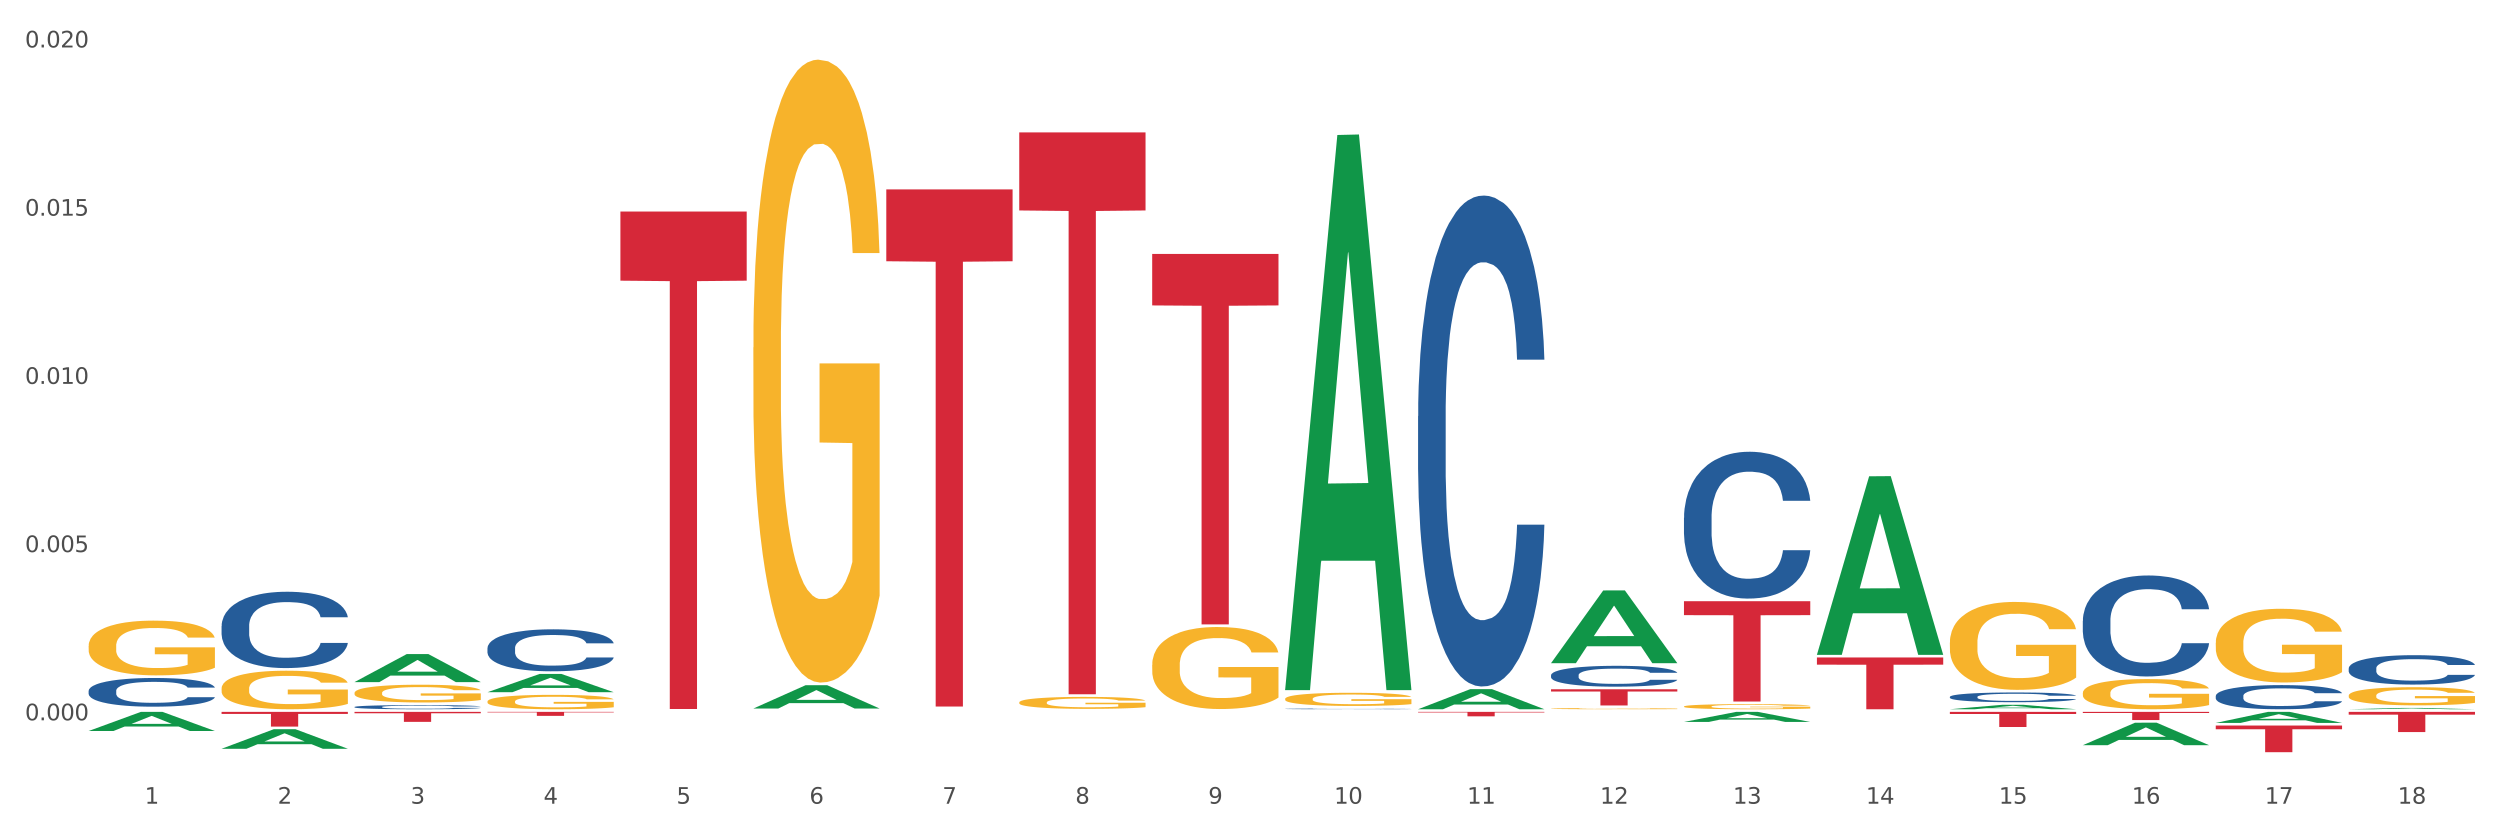 <?xml version="1.0" encoding="utf-8" standalone="no"?>
<!DOCTYPE svg PUBLIC "-//W3C//DTD SVG 1.1//EN"
  "http://www.w3.org/Graphics/SVG/1.1/DTD/svg11.dtd">
<svg xmlns:xlink="http://www.w3.org/1999/xlink" width="1080pt" height="360pt" viewBox="0 0 1080 360" xmlns="http://www.w3.org/2000/svg" version="1.1">
 <rect x="0" y="0" width="1080" height="360" fill="#333333" stroke="none"/>
 <defs>
  <style type="text/css">*{stroke-linejoin: round; stroke-linecap: butt}</style>
 </defs>
 <g id="figure_1">
  <g id="patch_1">
   <path d="M 0 360 
L 1080 360 
L 1080 0 
L 0 0 
z
" style="fill: #ffffff; stroke: #ffffff; stroke-linejoin: miter"/>
  </g>
  <g id="axes_1">
   <g id="matplotlib.axis_1">
    <g id="xtick_1">
     <g id="text_1">
      <!-- 1 -->
      <g style="fill: #4d4d4d" transform="translate(62.51 347.204) scale(0.096 -0.096)">
       <defs>
        <path id="DejaVuSans-31" d="M 794 531 
L 1825 531 
L 1825 4091 
L 703 3866 
L 703 4441 
L 1819 4666 
L 2450 4666 
L 2450 531 
L 3481 531 
L 3481 0 
L 794 0 
L 794 531 
z
" transform="scale(0.016)"/>
       </defs>
       <use xlink:href="#DejaVuSans-31"/>
      </g>
     </g>
    </g>
    <g id="xtick_2">
     <g id="text_2">
      <!-- 2 -->
      <g style="fill: #4d4d4d" transform="translate(119.942 347.204) scale(0.096 -0.096)">
       <defs>
        <path id="DejaVuSans-32" d="M 1228 531 
L 3431 531 
L 3431 0 
L 469 0 
L 469 531 
Q 828 903 1448 1529 
Q 2069 2156 2228 2338 
Q 2531 2678 2651 2914 
Q 2772 3150 2772 3378 
Q 2772 3750 2511 3984 
Q 2250 4219 1831 4219 
Q 1534 4219 1204 4116 
Q 875 4013 500 3803 
L 500 4441 
Q 881 4594 1212 4672 
Q 1544 4750 1819 4750 
Q 2544 4750 2975 4387 
Q 3406 4025 3406 3419 
Q 3406 3131 3298 2873 
Q 3191 2616 2906 2266 
Q 2828 2175 2409 1742 
Q 1991 1309 1228 531 
z
" transform="scale(0.016)"/>
       </defs>
       <use xlink:href="#DejaVuSans-32"/>
      </g>
     </g>
    </g>
    <g id="xtick_3">
     <g id="text_3">
      <!-- 3 -->
      <g style="fill: #4d4d4d" transform="translate(177.375 347.204) scale(0.096 -0.096)">
       <defs>
        <path id="DejaVuSans-33" d="M 2597 2516 
Q 3050 2419 3304 2112 
Q 3559 1806 3559 1356 
Q 3559 666 3084 287 
Q 2609 -91 1734 -91 
Q 1441 -91 1130 -33 
Q 819 25 488 141 
L 488 750 
Q 750 597 1062 519 
Q 1375 441 1716 441 
Q 2309 441 2620 675 
Q 2931 909 2931 1356 
Q 2931 1769 2642 2001 
Q 2353 2234 1838 2234 
L 1294 2234 
L 1294 2753 
L 1863 2753 
Q 2328 2753 2575 2939 
Q 2822 3125 2822 3475 
Q 2822 3834 2567 4026 
Q 2313 4219 1838 4219 
Q 1578 4219 1281 4162 
Q 984 4106 628 3988 
L 628 4550 
Q 988 4650 1302 4700 
Q 1616 4750 1894 4750 
Q 2613 4750 3031 4423 
Q 3450 4097 3450 3541 
Q 3450 3153 3228 2886 
Q 3006 2619 2597 2516 
z
" transform="scale(0.016)"/>
       </defs>
       <use xlink:href="#DejaVuSans-33"/>
      </g>
     </g>
    </g>
    <g id="xtick_4">
     <g id="text_4">
      <!-- 4 -->
      <g style="fill: #4d4d4d" transform="translate(234.808 347.204) scale(0.096 -0.096)">
       <defs>
        <path id="DejaVuSans-34" d="M 2419 4116 
L 825 1625 
L 2419 1625 
L 2419 4116 
z
M 2253 4666 
L 3047 4666 
L 3047 1625 
L 3713 1625 
L 3713 1100 
L 3047 1100 
L 3047 0 
L 2419 0 
L 2419 1100 
L 313 1100 
L 313 1709 
L 2253 4666 
z
" transform="scale(0.016)"/>
       </defs>
       <use xlink:href="#DejaVuSans-34"/>
      </g>
     </g>
    </g>
    <g id="xtick_5">
     <g id="text_5">
      <!-- 5 -->
      <g style="fill: #4d4d4d" transform="translate(292.24 347.204) scale(0.096 -0.096)">
       <defs>
        <path id="DejaVuSans-35" d="M 691 4666 
L 3169 4666 
L 3169 4134 
L 1269 4134 
L 1269 2991 
Q 1406 3038 1543 3061 
Q 1681 3084 1819 3084 
Q 2600 3084 3056 2656 
Q 3513 2228 3513 1497 
Q 3513 744 3044 326 
Q 2575 -91 1722 -91 
Q 1428 -91 1123 -41 
Q 819 9 494 109 
L 494 744 
Q 775 591 1075 516 
Q 1375 441 1709 441 
Q 2250 441 2565 725 
Q 2881 1009 2881 1497 
Q 2881 1984 2565 2268 
Q 2250 2553 1709 2553 
Q 1456 2553 1204 2497 
Q 953 2441 691 2322 
L 691 4666 
z
" transform="scale(0.016)"/>
       </defs>
       <use xlink:href="#DejaVuSans-35"/>
      </g>
     </g>
    </g>
    <g id="xtick_6">
     <g id="text_6">
      <!-- 6 -->
      <g style="fill: #4d4d4d" transform="translate(349.673 347.204) scale(0.096 -0.096)">
       <defs>
        <path id="DejaVuSans-36" d="M 2113 2584 
Q 1688 2584 1439 2293 
Q 1191 2003 1191 1497 
Q 1191 994 1439 701 
Q 1688 409 2113 409 
Q 2538 409 2786 701 
Q 3034 994 3034 1497 
Q 3034 2003 2786 2293 
Q 2538 2584 2113 2584 
z
M 3366 4563 
L 3366 3988 
Q 3128 4100 2886 4159 
Q 2644 4219 2406 4219 
Q 1781 4219 1451 3797 
Q 1122 3375 1075 2522 
Q 1259 2794 1537 2939 
Q 1816 3084 2150 3084 
Q 2853 3084 3261 2657 
Q 3669 2231 3669 1497 
Q 3669 778 3244 343 
Q 2819 -91 2113 -91 
Q 1303 -91 875 529 
Q 447 1150 447 2328 
Q 447 3434 972 4092 
Q 1497 4750 2381 4750 
Q 2619 4750 2861 4703 
Q 3103 4656 3366 4563 
z
" transform="scale(0.016)"/>
       </defs>
       <use xlink:href="#DejaVuSans-36"/>
      </g>
     </g>
    </g>
    <g id="xtick_7">
     <g id="text_7">
      <!-- 7 -->
      <g style="fill: #4d4d4d" transform="translate(407.106 347.204) scale(0.096 -0.096)">
       <defs>
        <path id="DejaVuSans-37" d="M 525 4666 
L 3525 4666 
L 3525 4397 
L 1831 0 
L 1172 0 
L 2766 4134 
L 525 4134 
L 525 4666 
z
" transform="scale(0.016)"/>
       </defs>
       <use xlink:href="#DejaVuSans-37"/>
      </g>
     </g>
    </g>
    <g id="xtick_8">
     <g id="text_8">
      <!-- 8 -->
      <g style="fill: #4d4d4d" transform="translate(464.538 347.204) scale(0.096 -0.096)">
       <defs>
        <path id="DejaVuSans-38" d="M 2034 2216 
Q 1584 2216 1326 1975 
Q 1069 1734 1069 1313 
Q 1069 891 1326 650 
Q 1584 409 2034 409 
Q 2484 409 2743 651 
Q 3003 894 3003 1313 
Q 3003 1734 2745 1975 
Q 2488 2216 2034 2216 
z
M 1403 2484 
Q 997 2584 770 2862 
Q 544 3141 544 3541 
Q 544 4100 942 4425 
Q 1341 4750 2034 4750 
Q 2731 4750 3128 4425 
Q 3525 4100 3525 3541 
Q 3525 3141 3298 2862 
Q 3072 2584 2669 2484 
Q 3125 2378 3379 2068 
Q 3634 1759 3634 1313 
Q 3634 634 3220 271 
Q 2806 -91 2034 -91 
Q 1263 -91 848 271 
Q 434 634 434 1313 
Q 434 1759 690 2068 
Q 947 2378 1403 2484 
z
M 1172 3481 
Q 1172 3119 1398 2916 
Q 1625 2713 2034 2713 
Q 2441 2713 2670 2916 
Q 2900 3119 2900 3481 
Q 2900 3844 2670 4047 
Q 2441 4250 2034 4250 
Q 1625 4250 1398 4047 
Q 1172 3844 1172 3481 
z
" transform="scale(0.016)"/>
       </defs>
       <use xlink:href="#DejaVuSans-38"/>
      </g>
     </g>
    </g>
    <g id="xtick_9">
     <g id="text_9">
      <!-- 9 -->
      <g style="fill: #4d4d4d" transform="translate(521.971 347.204) scale(0.096 -0.096)">
       <defs>
        <path id="DejaVuSans-39" d="M 703 97 
L 703 672 
Q 941 559 1184 500 
Q 1428 441 1663 441 
Q 2288 441 2617 861 
Q 2947 1281 2994 2138 
Q 2813 1869 2534 1725 
Q 2256 1581 1919 1581 
Q 1219 1581 811 2004 
Q 403 2428 403 3163 
Q 403 3881 828 4315 
Q 1253 4750 1959 4750 
Q 2769 4750 3195 4129 
Q 3622 3509 3622 2328 
Q 3622 1225 3098 567 
Q 2575 -91 1691 -91 
Q 1453 -91 1209 -44 
Q 966 3 703 97 
z
M 1959 2075 
Q 2384 2075 2632 2365 
Q 2881 2656 2881 3163 
Q 2881 3666 2632 3958 
Q 2384 4250 1959 4250 
Q 1534 4250 1286 3958 
Q 1038 3666 1038 3163 
Q 1038 2656 1286 2365 
Q 1534 2075 1959 2075 
z
" transform="scale(0.016)"/>
       </defs>
       <use xlink:href="#DejaVuSans-39"/>
      </g>
     </g>
    </g>
    <g id="xtick_10">
     <g id="text_10">
      <!-- 10 -->
      <g style="fill: #4d4d4d" transform="translate(576.35 347.204) scale(0.096 -0.096)">
       <defs>
        <path id="DejaVuSans-30" d="M 2034 4250 
Q 1547 4250 1301 3770 
Q 1056 3291 1056 2328 
Q 1056 1369 1301 889 
Q 1547 409 2034 409 
Q 2525 409 2770 889 
Q 3016 1369 3016 2328 
Q 3016 3291 2770 3770 
Q 2525 4250 2034 4250 
z
M 2034 4750 
Q 2819 4750 3233 4129 
Q 3647 3509 3647 2328 
Q 3647 1150 3233 529 
Q 2819 -91 2034 -91 
Q 1250 -91 836 529 
Q 422 1150 422 2328 
Q 422 3509 836 4129 
Q 1250 4750 2034 4750 
z
" transform="scale(0.016)"/>
       </defs>
       <use xlink:href="#DejaVuSans-31"/>
       <use xlink:href="#DejaVuSans-30" transform="translate(63.623 0)"/>
      </g>
     </g>
    </g>
    <g id="xtick_11">
     <g id="text_11">
      <!-- 11 -->
      <g style="fill: #4d4d4d" transform="translate(633.783 347.204) scale(0.096 -0.096)">
       <use xlink:href="#DejaVuSans-31"/>
       <use xlink:href="#DejaVuSans-31" transform="translate(63.623 0)"/>
      </g>
     </g>
    </g>
    <g id="xtick_12">
     <g id="text_12">
      <!-- 12 -->
      <g style="fill: #4d4d4d" transform="translate(691.215 347.204) scale(0.096 -0.096)">
       <use xlink:href="#DejaVuSans-31"/>
       <use xlink:href="#DejaVuSans-32" transform="translate(63.623 0)"/>
      </g>
     </g>
    </g>
    <g id="xtick_13">
     <g id="text_13">
      <!-- 13 -->
      <g style="fill: #4d4d4d" transform="translate(748.648 347.204) scale(0.096 -0.096)">
       <use xlink:href="#DejaVuSans-31"/>
       <use xlink:href="#DejaVuSans-33" transform="translate(63.623 0)"/>
      </g>
     </g>
    </g>
    <g id="xtick_14">
     <g id="text_14">
      <!-- 14 -->
      <g style="fill: #4d4d4d" transform="translate(806.081 347.204) scale(0.096 -0.096)">
       <use xlink:href="#DejaVuSans-31"/>
       <use xlink:href="#DejaVuSans-34" transform="translate(63.623 0)"/>
      </g>
     </g>
    </g>
    <g id="xtick_15">
     <g id="text_15">
      <!-- 15 -->
      <g style="fill: #4d4d4d" transform="translate(863.513 347.204) scale(0.096 -0.096)">
       <use xlink:href="#DejaVuSans-31"/>
       <use xlink:href="#DejaVuSans-35" transform="translate(63.623 0)"/>
      </g>
     </g>
    </g>
    <g id="xtick_16">
     <g id="text_16">
      <!-- 16 -->
      <g style="fill: #4d4d4d" transform="translate(920.946 347.204) scale(0.096 -0.096)">
       <use xlink:href="#DejaVuSans-31"/>
       <use xlink:href="#DejaVuSans-36" transform="translate(63.623 0)"/>
      </g>
     </g>
    </g>
    <g id="xtick_17">
     <g id="text_17">
      <!-- 17 -->
      <g style="fill: #4d4d4d" transform="translate(978.379 347.204) scale(0.096 -0.096)">
       <use xlink:href="#DejaVuSans-31"/>
       <use xlink:href="#DejaVuSans-37" transform="translate(63.623 0)"/>
      </g>
     </g>
    </g>
    <g id="xtick_18">
     <g id="text_18">
      <!-- 18 -->
      <g style="fill: #4d4d4d" transform="translate(1035.811 347.204) scale(0.096 -0.096)">
       <use xlink:href="#DejaVuSans-31"/>
       <use xlink:href="#DejaVuSans-38" transform="translate(63.623 0)"/>
      </g>
     </g>
    </g>
    <g id="xtick_19"/>
    <g id="xtick_20"/>
    <g id="xtick_21"/>
    <g id="xtick_22"/>
    <g id="xtick_23"/>
    <g id="xtick_24"/>
    <g id="xtick_25"/>
    <g id="xtick_26"/>
    <g id="xtick_27"/>
    <g id="xtick_28"/>
    <g id="xtick_29"/>
    <g id="xtick_30"/>
    <g id="xtick_31"/>
    <g id="xtick_32"/>
    <g id="xtick_33"/>
    <g id="xtick_34"/>
    <g id="xtick_35"/>
   </g>
   <g id="matplotlib.axis_2">
    <g id="ytick_1">
     <g id="text_19">
      <!-- 0.000 -->
      <g style="fill: #4d4d4d" transform="translate(10.8 311.175) scale(0.096 -0.096)">
       <defs>
        <path id="DejaVuSans-2e" d="M 684 794 
L 1344 794 
L 1344 0 
L 684 0 
L 684 794 
z
" transform="scale(0.016)"/>
       </defs>
       <use xlink:href="#DejaVuSans-30"/>
       <use xlink:href="#DejaVuSans-2e" transform="translate(63.623 0)"/>
       <use xlink:href="#DejaVuSans-30" transform="translate(95.41 0)"/>
       <use xlink:href="#DejaVuSans-30" transform="translate(159.033 0)"/>
       <use xlink:href="#DejaVuSans-30" transform="translate(222.656 0)"/>
      </g>
     </g>
    </g>
    <g id="ytick_2">
     <g id="text_20">
      <!-- 0.005 -->
      <g style="fill: #4d4d4d" transform="translate(10.8 238.507) scale(0.096 -0.096)">
       <use xlink:href="#DejaVuSans-30"/>
       <use xlink:href="#DejaVuSans-2e" transform="translate(63.623 0)"/>
       <use xlink:href="#DejaVuSans-30" transform="translate(95.41 0)"/>
       <use xlink:href="#DejaVuSans-30" transform="translate(159.033 0)"/>
       <use xlink:href="#DejaVuSans-35" transform="translate(222.656 0)"/>
      </g>
     </g>
    </g>
    <g id="ytick_3">
     <g id="text_21">
      <!-- 0.010 -->
      <g style="fill: #4d4d4d" transform="translate(10.8 165.839) scale(0.096 -0.096)">
       <use xlink:href="#DejaVuSans-30"/>
       <use xlink:href="#DejaVuSans-2e" transform="translate(63.623 0)"/>
       <use xlink:href="#DejaVuSans-30" transform="translate(95.41 0)"/>
       <use xlink:href="#DejaVuSans-31" transform="translate(159.033 0)"/>
       <use xlink:href="#DejaVuSans-30" transform="translate(222.656 0)"/>
      </g>
     </g>
    </g>
    <g id="ytick_4">
     <g id="text_22">
      <!-- 0.015 -->
      <g style="fill: #4d4d4d" transform="translate(10.8 93.17) scale(0.096 -0.096)">
       <use xlink:href="#DejaVuSans-30"/>
       <use xlink:href="#DejaVuSans-2e" transform="translate(63.623 0)"/>
       <use xlink:href="#DejaVuSans-30" transform="translate(95.41 0)"/>
       <use xlink:href="#DejaVuSans-31" transform="translate(159.033 0)"/>
       <use xlink:href="#DejaVuSans-35" transform="translate(222.656 0)"/>
      </g>
     </g>
    </g>
    <g id="ytick_5">
     <g id="text_23">
      <!-- 0.020 -->
      <g style="fill: #4d4d4d" transform="translate(10.8 20.502) scale(0.096 -0.096)">
       <use xlink:href="#DejaVuSans-30"/>
       <use xlink:href="#DejaVuSans-2e" transform="translate(63.623 0)"/>
       <use xlink:href="#DejaVuSans-30" transform="translate(95.41 0)"/>
       <use xlink:href="#DejaVuSans-32" transform="translate(159.033 0)"/>
       <use xlink:href="#DejaVuSans-30" transform="translate(222.656 0)"/>
      </g>
     </g>
    </g>
    <g id="ytick_6"/>
    <g id="ytick_7"/>
    <g id="ytick_8"/>
    <g id="ytick_9"/>
   </g>
   <g id="PolyCollection_1">
    <path d="M 38.283 315.781 
L 38.339 315.773 
L 60.839 307.536 
L 70.176 307.528 
L 92.844 315.796 
L 82.044 315.796 
L 77.151 313.871 
L 53.92 313.871 
L 53.751 313.902 
L 49.026 315.796 
L 38.283 315.796 
L 38.283 315.781 
L 56.845 312.722 
L 74.226 312.714 
L 65.62 309.29 
L 65.507 309.275 
L 65.395 309.298 
L 56.789 312.714 
L 56.845 312.722 
L 38.283 315.781 
z
" clip-path="url(#p7be7044421)" style="fill: #109648"/>
    <path d="M 670.043 306.127 
L 670.107 306.126 
L 670.107 306.109 
L 670.236 306.095 
L 670.88 306.06 
L 671.846 306.031 
L 672.555 306.016 
L 673.264 306.003 
L 674.101 305.991 
L 675.132 305.978 
L 677 305.959 
L 678.159 305.949 
L 679.576 305.939 
L 682.153 305.924 
L 684.021 305.915 
L 685.954 305.908 
L 689.11 305.9 
L 691.171 305.896 
L 693.362 305.893 
L 696.003 305.892 
L 698 305.891 
L 702.38 305.892 
L 706.116 305.897 
L 707.92 305.9 
L 710.239 305.905 
L 711.463 305.909 
L 713.46 305.917 
L 715.521 305.926 
L 716.938 305.935 
L 719.064 305.951 
L 720.674 305.967 
L 722.156 305.986 
L 722.929 306 
L 723.509 306.012 
L 724.024 306.027 
L 724.539 306.049 
L 712.944 306.049 
L 712.493 306.033 
L 711.785 306.018 
L 710.754 306.003 
L 709.852 305.994 
L 708.306 305.982 
L 706.889 305.974 
L 705.408 305.969 
L 703.604 305.964 
L 702.187 305.962 
L 700.19 305.96 
L 696.26 305.96 
L 693.619 305.964 
L 691.816 305.969 
L 690.656 305.973 
L 689.625 305.978 
L 688.466 305.984 
L 687.113 305.994 
L 686.147 306.003 
L 685.181 306.014 
L 684.408 306.025 
L 683.699 306.038 
L 683.119 306.052 
L 682.668 306.067 
L 682.282 306.084 
L 681.96 306.114 
L 681.96 306.177 
L 682.089 306.192 
L 682.411 306.211 
L 682.797 306.225 
L 683.441 306.243 
L 684.021 306.254 
L 685.116 306.271 
L 686.34 306.285 
L 687.306 306.294 
L 688.273 306.301 
L 689.948 306.312 
L 691.816 306.32 
L 693.426 306.325 
L 695.616 306.33 
L 697.098 306.332 
L 698.386 306.333 
L 701.543 306.333 
L 703.797 306.331 
L 706.309 306.328 
L 708.242 306.324 
L 709.852 306.319 
L 711.656 306.31 
L 712.816 306.302 
L 712.816 306.205 
L 698.644 306.204 
L 698.644 306.14 
L 724.604 306.14 
L 724.604 306.33 
L 723.509 306.34 
L 722.285 306.348 
L 720.996 306.356 
L 719.064 306.366 
L 716.745 306.375 
L 714.684 306.382 
L 712.493 306.388 
L 709.917 306.393 
L 706.567 306.397 
L 704.506 306.399 
L 701.929 306.401 
L 698.901 306.401 
L 696.26 306.4 
L 693.684 306.398 
L 690.978 306.394 
L 688.337 306.388 
L 686.34 306.381 
L 684.343 306.374 
L 682.218 306.364 
L 680.543 306.355 
L 679.254 306.347 
L 677.837 306.336 
L 676.291 306.322 
L 675.132 306.309 
L 674.101 306.296 
L 673.006 306.279 
L 672.233 306.265 
L 671.46 306.247 
L 671.009 306.233 
L 670.494 306.212 
L 670.107 306.183 
L 670.043 306.127 
z
" clip-path="url(#p7be7044421)" style="fill: #f7b32b"/>
    <path d="M 727.475 305.21 
L 727.54 305.208 
L 727.54 305.135 
L 727.669 305.073 
L 728.313 304.921 
L 729.279 304.796 
L 729.988 304.729 
L 730.696 304.674 
L 731.534 304.62 
L 732.564 304.563 
L 734.432 304.48 
L 735.592 304.438 
L 737.009 304.393 
L 739.586 304.329 
L 741.454 304.292 
L 743.386 304.262 
L 746.543 304.225 
L 748.604 304.209 
L 750.794 304.197 
L 753.435 304.189 
L 755.432 304.187 
L 759.813 304.193 
L 763.549 304.211 
L 765.353 304.225 
L 767.672 304.25 
L 768.895 304.266 
L 770.892 304.298 
L 772.954 304.341 
L 774.371 304.377 
L 776.497 304.446 
L 778.107 304.515 
L 779.589 304.6 
L 780.362 304.658 
L 780.941 304.713 
L 781.457 304.775 
L 781.972 304.875 
L 770.377 304.875 
L 769.926 304.804 
L 769.218 304.737 
L 768.187 304.672 
L 767.285 304.632 
L 765.739 304.581 
L 764.322 304.549 
L 762.84 304.525 
L 761.037 304.505 
L 759.619 304.494 
L 757.623 304.486 
L 753.693 304.488 
L 751.052 304.505 
L 749.248 304.525 
L 748.089 304.543 
L 747.058 304.563 
L 745.899 304.591 
L 744.546 304.634 
L 743.58 304.672 
L 742.613 304.721 
L 741.84 304.769 
L 741.132 304.826 
L 740.552 304.887 
L 740.101 304.949 
L 739.715 305.026 
L 739.393 305.154 
L 739.393 305.431 
L 739.521 305.493 
L 739.843 305.576 
L 740.23 305.639 
L 740.874 305.714 
L 741.454 305.764 
L 742.549 305.837 
L 743.773 305.898 
L 744.739 305.936 
L 745.705 305.968 
L 747.38 306.013 
L 749.248 306.049 
L 750.859 306.071 
L 753.049 306.092 
L 754.53 306.1 
L 755.819 306.104 
L 758.975 306.104 
L 761.23 306.098 
L 763.742 306.084 
L 765.675 306.065 
L 767.285 306.043 
L 769.089 306.007 
L 770.248 305.972 
L 770.248 305.55 
L 756.077 305.548 
L 756.077 305.267 
L 782.036 305.267 
L 782.036 306.092 
L 780.941 306.134 
L 779.717 306.173 
L 778.429 306.207 
L 776.497 306.249 
L 774.178 306.29 
L 772.116 306.318 
L 769.926 306.342 
L 767.349 306.365 
L 764 306.385 
L 761.938 306.393 
L 759.362 306.399 
L 756.334 306.401 
L 753.693 306.397 
L 751.116 306.387 
L 748.411 306.369 
L 745.77 306.342 
L 743.773 306.316 
L 741.776 306.284 
L 739.65 306.241 
L 737.975 306.201 
L 736.687 306.164 
L 735.27 306.118 
L 733.724 306.057 
L 732.564 306.003 
L 731.534 305.946 
L 730.439 305.873 
L 729.666 305.811 
L 728.893 305.732 
L 728.442 305.673 
L 727.926 305.582 
L 727.54 305.455 
L 727.475 305.21 
z
" clip-path="url(#p7be7044421)" style="fill: #f7b32b"/>
    <path d="M 842.341 277.584 
L 842.405 277.55 
L 842.405 276.301 
L 842.534 275.225 
L 843.178 272.623 
L 844.144 270.472 
L 844.853 269.327 
L 845.562 268.39 
L 846.399 267.454 
L 847.43 266.482 
L 849.298 265.06 
L 850.457 264.331 
L 851.875 263.568 
L 854.451 262.458 
L 856.319 261.833 
L 858.252 261.313 
L 861.408 260.688 
L 863.47 260.411 
L 865.66 260.203 
L 868.301 260.064 
L 870.298 260.029 
L 874.678 260.133 
L 878.414 260.445 
L 880.218 260.688 
L 882.537 261.105 
L 883.761 261.382 
L 885.758 261.937 
L 887.819 262.666 
L 889.236 263.29 
L 891.362 264.47 
L 892.972 265.65 
L 894.454 267.107 
L 895.227 268.113 
L 895.807 269.05 
L 896.322 270.125 
L 896.837 271.825 
L 885.242 271.825 
L 884.792 270.611 
L 884.083 269.466 
L 883.052 268.356 
L 882.15 267.662 
L 880.604 266.794 
L 879.187 266.239 
L 877.706 265.823 
L 875.902 265.476 
L 874.485 265.303 
L 872.488 265.164 
L 868.558 265.199 
L 865.917 265.476 
L 864.114 265.823 
L 862.954 266.135 
L 861.924 266.482 
L 860.764 266.968 
L 859.411 267.697 
L 858.445 268.356 
L 857.479 269.188 
L 856.706 270.021 
L 855.997 270.992 
L 855.417 272.033 
L 854.967 273.109 
L 854.58 274.427 
L 854.258 276.613 
L 854.258 281.366 
L 854.387 282.442 
L 854.709 283.864 
L 855.095 284.94 
L 855.74 286.223 
L 856.319 287.091 
L 857.414 288.34 
L 858.638 289.38 
L 859.605 290.04 
L 860.571 290.595 
L 862.246 291.358 
L 864.114 291.983 
L 865.724 292.364 
L 867.914 292.711 
L 869.396 292.85 
L 870.684 292.919 
L 873.841 292.919 
L 876.095 292.815 
L 878.608 292.572 
L 880.54 292.26 
L 882.15 291.878 
L 883.954 291.254 
L 885.114 290.664 
L 885.114 283.413 
L 870.942 283.378 
L 870.942 278.556 
L 896.902 278.556 
L 896.902 292.711 
L 895.807 293.44 
L 894.583 294.099 
L 893.295 294.689 
L 891.362 295.417 
L 889.043 296.111 
L 886.982 296.597 
L 884.792 297.013 
L 882.215 297.395 
L 878.865 297.742 
L 876.804 297.881 
L 874.227 297.985 
L 871.2 298.019 
L 868.558 297.95 
L 865.982 297.777 
L 863.276 297.464 
L 860.635 297.013 
L 858.638 296.562 
L 856.641 296.007 
L 854.516 295.279 
L 852.841 294.585 
L 851.552 293.96 
L 850.135 293.162 
L 848.589 292.121 
L 847.43 291.185 
L 846.399 290.213 
L 845.304 288.964 
L 844.531 287.889 
L 843.758 286.536 
L 843.307 285.529 
L 842.792 283.968 
L 842.405 281.782 
L 842.341 277.584 
z
" clip-path="url(#p7be7044421)" style="fill: #f7b32b"/>
    <path d="M 899.774 299.388 
L 899.838 299.376 
L 899.838 298.947 
L 899.967 298.578 
L 900.611 297.685 
L 901.577 296.947 
L 902.286 296.554 
L 902.994 296.233 
L 903.832 295.911 
L 904.862 295.578 
L 906.731 295.089 
L 907.89 294.839 
L 909.307 294.577 
L 911.884 294.196 
L 913.752 293.982 
L 915.684 293.804 
L 918.841 293.589 
L 920.902 293.494 
L 923.092 293.423 
L 925.734 293.375 
L 927.73 293.363 
L 932.111 293.399 
L 935.847 293.506 
L 937.651 293.589 
L 939.97 293.732 
L 941.194 293.827 
L 943.19 294.018 
L 945.252 294.268 
L 946.669 294.482 
L 948.795 294.887 
L 950.405 295.292 
L 951.887 295.792 
L 952.66 296.137 
L 953.24 296.459 
L 953.755 296.828 
L 954.27 297.411 
L 942.675 297.411 
L 942.224 296.995 
L 941.516 296.602 
L 940.485 296.221 
L 939.583 295.983 
L 938.037 295.685 
L 936.62 295.494 
L 935.138 295.351 
L 933.335 295.232 
L 931.918 295.173 
L 929.921 295.125 
L 925.991 295.137 
L 923.35 295.232 
L 921.546 295.351 
L 920.387 295.459 
L 919.356 295.578 
L 918.197 295.744 
L 916.844 295.994 
L 915.878 296.221 
L 914.911 296.506 
L 914.138 296.792 
L 913.43 297.126 
L 912.85 297.483 
L 912.399 297.852 
L 912.013 298.304 
L 911.691 299.054 
L 911.691 300.686 
L 911.819 301.055 
L 912.142 301.543 
L 912.528 301.912 
L 913.172 302.353 
L 913.752 302.65 
L 914.847 303.079 
L 916.071 303.436 
L 917.037 303.662 
L 918.003 303.853 
L 919.678 304.115 
L 921.546 304.329 
L 923.157 304.46 
L 925.347 304.579 
L 926.829 304.627 
L 928.117 304.651 
L 931.273 304.651 
L 933.528 304.615 
L 936.04 304.532 
L 937.973 304.424 
L 939.583 304.294 
L 941.387 304.079 
L 942.546 303.877 
L 942.546 301.388 
L 928.375 301.376 
L 928.375 299.721 
L 954.335 299.721 
L 954.335 304.579 
L 953.24 304.829 
L 952.016 305.056 
L 950.727 305.258 
L 948.795 305.508 
L 946.476 305.746 
L 944.414 305.913 
L 942.224 306.056 
L 939.648 306.187 
L 936.298 306.306 
L 934.237 306.353 
L 931.66 306.389 
L 928.632 306.401 
L 925.991 306.377 
L 923.415 306.318 
L 920.709 306.211 
L 918.068 306.056 
L 916.071 305.901 
L 914.074 305.71 
L 911.948 305.46 
L 910.273 305.222 
L 908.985 305.008 
L 907.568 304.734 
L 906.022 304.377 
L 904.862 304.055 
L 903.832 303.722 
L 902.737 303.293 
L 901.964 302.924 
L 901.191 302.46 
L 900.74 302.115 
L 900.224 301.579 
L 899.838 300.829 
L 899.774 299.388 
z
" clip-path="url(#p7be7044421)" style="fill: #f7b32b"/>
    <path d="M 957.206 277.703 
L 957.271 277.674 
L 957.271 276.627 
L 957.399 275.725 
L 958.044 273.544 
L 959.01 271.74 
L 959.718 270.781 
L 960.427 269.995 
L 961.264 269.21 
L 962.295 268.396 
L 964.163 267.203 
L 965.323 266.593 
L 966.74 265.953 
L 969.317 265.022 
L 971.185 264.498 
L 973.117 264.062 
L 976.274 263.539 
L 978.335 263.306 
L 980.525 263.132 
L 983.166 263.015 
L 985.163 262.986 
L 989.543 263.073 
L 993.28 263.335 
L 995.083 263.539 
L 997.402 263.888 
L 998.626 264.12 
L 1000.623 264.586 
L 1002.685 265.197 
L 1004.102 265.72 
L 1006.227 266.709 
L 1007.838 267.698 
L 1009.319 268.919 
L 1010.092 269.763 
L 1010.672 270.548 
L 1011.188 271.45 
L 1011.703 272.875 
L 1000.108 272.875 
L 999.657 271.857 
L 998.948 270.897 
L 997.918 269.966 
L 997.016 269.385 
L 995.47 268.658 
L 994.053 268.192 
L 992.571 267.843 
L 990.767 267.552 
L 989.35 267.407 
L 987.353 267.291 
L 983.424 267.32 
L 980.783 267.552 
L 978.979 267.843 
L 977.82 268.105 
L 976.789 268.396 
L 975.629 268.803 
L 974.277 269.414 
L 973.31 269.966 
L 972.344 270.664 
L 971.571 271.362 
L 970.863 272.177 
L 970.283 273.049 
L 969.832 273.951 
L 969.445 275.056 
L 969.123 276.888 
L 969.123 280.873 
L 969.252 281.775 
L 969.574 282.967 
L 969.961 283.869 
L 970.605 284.945 
L 971.185 285.672 
L 972.28 286.719 
L 973.504 287.592 
L 974.47 288.144 
L 975.436 288.609 
L 977.111 289.249 
L 978.979 289.773 
L 980.59 290.093 
L 982.78 290.384 
L 984.261 290.5 
L 985.55 290.558 
L 988.706 290.558 
L 990.961 290.471 
L 993.473 290.267 
L 995.405 290.006 
L 997.016 289.686 
L 998.82 289.162 
L 999.979 288.668 
L 999.979 282.589 
L 985.807 282.56 
L 985.807 278.517 
L 1011.767 278.517 
L 1011.767 290.384 
L 1010.672 290.994 
L 1009.448 291.547 
L 1008.16 292.041 
L 1006.227 292.652 
L 1003.908 293.234 
L 1001.847 293.641 
L 999.657 293.99 
L 997.08 294.31 
L 993.731 294.601 
L 991.669 294.717 
L 989.093 294.804 
L 986.065 294.834 
L 983.424 294.775 
L 980.847 294.63 
L 978.142 294.368 
L 975.501 293.99 
L 973.504 293.612 
L 971.507 293.147 
L 969.381 292.536 
L 967.706 291.954 
L 966.418 291.431 
L 965.001 290.762 
L 963.455 289.889 
L 962.295 289.104 
L 961.264 288.29 
L 960.169 287.242 
L 959.396 286.341 
L 958.623 285.207 
L 958.172 284.363 
L 957.657 283.054 
L 957.271 281.222 
L 957.206 277.703 
z
" clip-path="url(#p7be7044421)" style="fill: #f7b32b"/>
    <path d="M 1014.639 300.491 
L 1014.703 300.484 
L 1014.703 300.226 
L 1014.832 300.004 
L 1015.476 299.466 
L 1016.443 299.022 
L 1017.151 298.786 
L 1017.86 298.593 
L 1018.697 298.399 
L 1019.728 298.199 
L 1021.596 297.905 
L 1022.755 297.754 
L 1024.173 297.597 
L 1026.749 297.368 
L 1028.617 297.239 
L 1030.55 297.131 
L 1033.706 297.002 
L 1035.768 296.945 
L 1037.958 296.902 
L 1040.599 296.873 
L 1042.596 296.866 
L 1046.976 296.888 
L 1050.712 296.952 
L 1052.516 297.002 
L 1054.835 297.088 
L 1056.059 297.146 
L 1058.056 297.26 
L 1060.117 297.411 
L 1061.534 297.54 
L 1063.66 297.783 
L 1065.271 298.027 
L 1066.752 298.327 
L 1067.525 298.535 
L 1068.105 298.729 
L 1068.62 298.951 
L 1069.136 299.302 
L 1057.541 299.302 
L 1057.09 299.051 
L 1056.381 298.815 
L 1055.35 298.585 
L 1054.449 298.442 
L 1052.903 298.263 
L 1051.485 298.148 
L 1050.004 298.062 
L 1048.2 297.991 
L 1046.783 297.955 
L 1044.786 297.926 
L 1040.857 297.933 
L 1038.215 297.991 
L 1036.412 298.062 
L 1035.252 298.127 
L 1034.222 298.199 
L 1033.062 298.299 
L 1031.709 298.449 
L 1030.743 298.585 
L 1029.777 298.757 
L 1029.004 298.929 
L 1028.295 299.13 
L 1027.716 299.345 
L 1027.265 299.567 
L 1026.878 299.839 
L 1026.556 300.29 
L 1026.556 301.272 
L 1026.685 301.494 
L 1027.007 301.787 
L 1027.393 302.009 
L 1028.038 302.274 
L 1028.617 302.454 
L 1029.712 302.711 
L 1030.936 302.926 
L 1031.903 303.062 
L 1032.869 303.177 
L 1034.544 303.335 
L 1036.412 303.464 
L 1038.022 303.542 
L 1040.212 303.614 
L 1041.694 303.643 
L 1042.982 303.657 
L 1046.139 303.657 
L 1048.393 303.635 
L 1050.906 303.585 
L 1052.838 303.521 
L 1054.449 303.442 
L 1056.252 303.313 
L 1057.412 303.191 
L 1057.412 301.694 
L 1043.24 301.687 
L 1043.24 300.691 
L 1069.2 300.691 
L 1069.2 303.614 
L 1068.105 303.764 
L 1066.881 303.9 
L 1065.593 304.022 
L 1063.66 304.173 
L 1061.341 304.316 
L 1059.28 304.416 
L 1057.09 304.502 
L 1054.513 304.581 
L 1051.163 304.653 
L 1049.102 304.681 
L 1046.525 304.703 
L 1043.498 304.71 
L 1040.857 304.696 
L 1038.28 304.66 
L 1035.574 304.595 
L 1032.933 304.502 
L 1030.936 304.409 
L 1028.939 304.294 
L 1026.814 304.144 
L 1025.139 304.001 
L 1023.851 303.872 
L 1022.433 303.707 
L 1020.887 303.492 
L 1019.728 303.299 
L 1018.697 303.098 
L 1017.602 302.84 
L 1016.829 302.618 
L 1016.056 302.339 
L 1015.605 302.131 
L 1015.09 301.809 
L 1014.703 301.358 
L 1014.639 300.491 
z
" clip-path="url(#p7be7044421)" style="fill: #f7b32b"/>
    <path d="M 555.177 301.91 
L 555.242 301.905 
L 555.242 301.717 
L 555.371 301.556 
L 556.015 301.166 
L 556.981 300.843 
L 557.69 300.672 
L 558.398 300.531 
L 559.236 300.391 
L 560.266 300.245 
L 562.134 300.032 
L 563.294 299.922 
L 564.711 299.808 
L 567.288 299.642 
L 569.156 299.548 
L 571.088 299.47 
L 574.245 299.376 
L 576.306 299.335 
L 578.496 299.303 
L 581.137 299.283 
L 583.134 299.277 
L 587.515 299.293 
L 591.251 299.34 
L 593.054 299.376 
L 595.373 299.439 
L 596.597 299.48 
L 598.594 299.563 
L 600.656 299.673 
L 602.073 299.766 
L 604.199 299.943 
L 605.809 300.12 
L 607.291 300.339 
L 608.064 300.49 
L 608.643 300.63 
L 609.159 300.791 
L 609.674 301.046 
L 598.079 301.046 
L 597.628 300.864 
L 596.919 300.693 
L 595.889 300.526 
L 594.987 300.422 
L 593.441 300.292 
L 592.024 300.209 
L 590.542 300.146 
L 588.738 300.094 
L 587.321 300.068 
L 585.324 300.047 
L 581.395 300.053 
L 578.754 300.094 
L 576.95 300.146 
L 575.791 300.193 
L 574.76 300.245 
L 573.601 300.318 
L 572.248 300.427 
L 571.282 300.526 
L 570.315 300.651 
L 569.542 300.776 
L 568.834 300.921 
L 568.254 301.078 
L 567.803 301.239 
L 567.417 301.437 
L 567.094 301.764 
L 567.094 302.477 
L 567.223 302.638 
L 567.545 302.852 
L 567.932 303.013 
L 568.576 303.205 
L 569.156 303.336 
L 570.251 303.523 
L 571.475 303.679 
L 572.441 303.778 
L 573.407 303.861 
L 575.082 303.976 
L 576.95 304.069 
L 578.561 304.126 
L 580.751 304.178 
L 582.232 304.199 
L 583.521 304.21 
L 586.677 304.21 
L 588.932 304.194 
L 591.444 304.158 
L 593.377 304.111 
L 594.987 304.054 
L 596.791 303.96 
L 597.95 303.871 
L 597.95 302.784 
L 583.778 302.779 
L 583.778 302.056 
L 609.738 302.056 
L 609.738 304.178 
L 608.643 304.288 
L 607.419 304.387 
L 606.131 304.475 
L 604.199 304.584 
L 601.88 304.688 
L 599.818 304.761 
L 597.628 304.824 
L 595.051 304.881 
L 591.702 304.933 
L 589.64 304.954 
L 587.064 304.969 
L 584.036 304.974 
L 581.395 304.964 
L 578.818 304.938 
L 576.113 304.891 
L 573.472 304.824 
L 571.475 304.756 
L 569.478 304.673 
L 567.352 304.563 
L 565.677 304.459 
L 564.389 304.366 
L 562.972 304.246 
L 561.426 304.09 
L 560.266 303.95 
L 559.236 303.804 
L 558.14 303.617 
L 557.367 303.455 
L 556.594 303.252 
L 556.144 303.101 
L 555.628 302.867 
L 555.242 302.54 
L 555.177 301.91 
z
" clip-path="url(#p7be7044421)" style="fill: #f7b32b"/>
    <path d="M 95.716 270.45 
L 95.78 270.42 
L 95.78 269.577 
L 95.974 268.432 
L 96.683 266.324 
L 97.586 264.727 
L 99.134 262.86 
L 99.972 262.077 
L 101.069 261.204 
L 103.326 259.788 
L 105.906 258.583 
L 107.711 257.921 
L 109.066 257.499 
L 112.097 256.746 
L 113.838 256.415 
L 115.644 256.144 
L 117.192 255.963 
L 119.772 255.752 
L 121.835 255.662 
L 124.222 255.632 
L 126.221 255.662 
L 128.865 255.782 
L 132.735 256.144 
L 134.218 256.355 
L 136.217 256.716 
L 138.281 257.198 
L 139.958 257.68 
L 141.893 258.372 
L 143.892 259.276 
L 145.827 260.421 
L 147.181 261.475 
L 148.277 262.589 
L 149.245 263.944 
L 149.954 265.42 
L 150.277 266.655 
L 138.475 266.655 
L 138.152 265.541 
L 137.507 264.336 
L 136.862 263.523 
L 136.153 262.86 
L 135.056 262.107 
L 134.089 261.625 
L 132.477 261.053 
L 130.993 260.692 
L 129.768 260.481 
L 128.285 260.3 
L 125.125 260.119 
L 122.867 260.119 
L 121.448 260.18 
L 119.707 260.33 
L 118.224 260.541 
L 116.482 260.902 
L 115.128 261.294 
L 113.774 261.806 
L 113 262.167 
L 111.839 262.83 
L 111.065 263.372 
L 110.033 264.306 
L 109.453 264.968 
L 108.421 266.685 
L 107.969 267.95 
L 107.776 268.824 
L 107.647 269.787 
L 107.647 274.486 
L 108.034 276.594 
L 108.356 277.498 
L 108.872 278.522 
L 109.84 279.847 
L 111.259 281.142 
L 112.742 282.076 
L 113.967 282.648 
L 115.128 283.07 
L 116.289 283.401 
L 117.708 283.702 
L 118.869 283.883 
L 120.61 284.064 
L 122.674 284.154 
L 124.286 284.154 
L 127.575 284.003 
L 129.059 283.853 
L 130.477 283.642 
L 132.025 283.311 
L 133.251 282.949 
L 133.96 282.678 
L 135.121 282.106 
L 136.024 281.504 
L 136.798 280.811 
L 137.314 280.208 
L 137.894 279.305 
L 138.346 278.281 
L 138.475 277.739 
L 150.277 277.739 
L 150.019 278.823 
L 149.567 279.877 
L 148.664 281.293 
L 147.955 282.106 
L 146.859 283.1 
L 145.698 283.943 
L 144.085 284.877 
L 142.602 285.57 
L 141.054 286.172 
L 139.377 286.714 
L 136.346 287.467 
L 135.25 287.678 
L 132.928 288.039 
L 131.122 288.25 
L 128.478 288.461 
L 125.769 288.581 
L 122.932 288.612 
L 120.417 288.551 
L 117.643 288.371 
L 115.902 288.19 
L 113.967 287.919 
L 111.71 287.497 
L 109.582 286.985 
L 107.582 286.383 
L 105.712 285.69 
L 103.971 284.907 
L 101.714 283.612 
L 100.037 282.347 
L 98.811 281.172 
L 97.973 280.178 
L 97.135 278.913 
L 96.683 278.04 
L 95.974 275.932 
L 95.716 273.974 
L 95.716 270.45 
z
" clip-path="url(#p7be7044421)" style="fill: #255c99"/>
    <path d="M 153.148 307.528 
L 207.709 307.528 
L 207.709 308.13 
L 186.247 308.134 
L 186.247 311.857 
L 174.482 311.857 
L 174.482 308.134 
L 153.148 308.13 
L 153.148 307.532 
L 153.148 307.528 
z
" clip-path="url(#p7be7044421)" style="fill: #d62839"/>
    <path d="M 210.581 307.528 
L 265.142 307.528 
L 265.142 307.766 
L 243.68 307.768 
L 243.68 309.243 
L 231.914 309.243 
L 231.914 307.768 
L 210.581 307.766 
L 210.581 307.53 
L 210.581 307.528 
z
" clip-path="url(#p7be7044421)" style="fill: #d62839"/>
    <path d="M 268.014 91.388 
L 322.575 91.388 
L 322.575 121.25 
L 301.112 121.452 
L 301.112 306.276 
L 289.347 306.276 
L 289.347 121.452 
L 268.014 121.25 
L 268.014 91.59 
L 268.014 91.388 
z
" clip-path="url(#p7be7044421)" style="fill: #d62839"/>
    <path d="M 382.879 81.807 
L 437.44 81.807 
L 437.44 112.856 
L 415.978 113.066 
L 415.978 305.232 
L 404.212 305.232 
L 404.212 113.066 
L 382.879 112.856 
L 382.879 82.017 
L 382.879 81.807 
z
" clip-path="url(#p7be7044421)" style="fill: #d62839"/>
    <path d="M 440.312 57.184 
L 494.873 57.184 
L 494.873 90.918 
L 473.411 91.146 
L 473.411 299.93 
L 461.645 299.93 
L 461.645 91.146 
L 440.312 90.918 
L 440.312 57.412 
L 440.312 57.184 
z
" clip-path="url(#p7be7044421)" style="fill: #d62839"/>
    <path d="M 497.745 109.7 
L 552.306 109.7 
L 552.306 131.94 
L 530.843 132.09 
L 530.843 269.739 
L 519.078 269.739 
L 519.078 132.09 
L 497.745 131.94 
L 497.745 109.85 
L 497.745 109.7 
z
" clip-path="url(#p7be7044421)" style="fill: #d62839"/>
    <path d="M 95.716 307.528 
L 150.277 307.528 
L 150.277 308.411 
L 128.814 308.417 
L 128.814 313.88 
L 117.049 313.88 
L 117.049 308.417 
L 95.716 308.411 
L 95.716 307.534 
L 95.716 307.528 
z
" clip-path="url(#p7be7044421)" style="fill: #d62839"/>
    <path d="M 612.61 307.528 
L 667.171 307.528 
L 667.171 307.796 
L 645.709 307.798 
L 645.709 309.459 
L 633.943 309.459 
L 633.943 307.798 
L 612.61 307.796 
L 612.61 307.53 
L 612.61 307.528 
z
" clip-path="url(#p7be7044421)" style="fill: #d62839"/>
    <path d="M 497.745 287.242 
L 497.809 287.21 
L 497.809 286.045 
L 497.938 285.041 
L 498.582 282.614 
L 499.548 280.607 
L 500.257 279.539 
L 500.965 278.666 
L 501.803 277.792 
L 502.834 276.886 
L 504.702 275.559 
L 505.861 274.879 
L 507.278 274.167 
L 509.855 273.131 
L 511.723 272.549 
L 513.656 272.063 
L 516.812 271.481 
L 518.873 271.222 
L 521.064 271.028 
L 523.705 270.898 
L 525.702 270.866 
L 530.082 270.963 
L 533.818 271.254 
L 535.622 271.481 
L 537.941 271.869 
L 539.165 272.128 
L 541.162 272.646 
L 543.223 273.325 
L 544.64 273.908 
L 546.766 275.008 
L 548.376 276.109 
L 549.858 277.468 
L 550.631 278.407 
L 551.211 279.28 
L 551.726 280.284 
L 552.241 281.87 
L 540.646 281.87 
L 540.195 280.737 
L 539.487 279.669 
L 538.456 278.633 
L 537.554 277.986 
L 536.008 277.177 
L 534.591 276.659 
L 533.109 276.271 
L 531.306 275.947 
L 529.889 275.785 
L 527.892 275.656 
L 523.962 275.688 
L 521.321 275.947 
L 519.518 276.271 
L 518.358 276.562 
L 517.327 276.886 
L 516.168 277.339 
L 514.815 278.018 
L 513.849 278.633 
L 512.883 279.41 
L 512.11 280.187 
L 511.401 281.093 
L 510.821 282.064 
L 510.37 283.067 
L 509.984 284.297 
L 509.662 286.336 
L 509.662 290.77 
L 509.791 291.773 
L 510.113 293.1 
L 510.499 294.103 
L 511.143 295.301 
L 511.723 296.11 
L 512.818 297.275 
L 514.042 298.246 
L 515.008 298.861 
L 515.975 299.379 
L 517.649 300.091 
L 519.518 300.673 
L 521.128 301.029 
L 523.318 301.353 
L 524.8 301.482 
L 526.088 301.547 
L 529.244 301.547 
L 531.499 301.45 
L 534.011 301.223 
L 535.944 300.932 
L 537.554 300.576 
L 539.358 299.994 
L 540.517 299.443 
L 540.517 292.679 
L 526.346 292.647 
L 526.346 288.148 
L 552.306 288.148 
L 552.306 301.353 
L 551.211 302.033 
L 549.987 302.647 
L 548.698 303.198 
L 546.766 303.877 
L 544.447 304.525 
L 542.385 304.978 
L 540.195 305.366 
L 537.619 305.722 
L 534.269 306.046 
L 532.208 306.175 
L 529.631 306.272 
L 526.603 306.305 
L 523.962 306.24 
L 521.386 306.078 
L 518.68 305.787 
L 516.039 305.366 
L 514.042 304.945 
L 512.045 304.427 
L 509.919 303.748 
L 508.245 303.101 
L 506.956 302.518 
L 505.539 301.774 
L 503.993 300.803 
L 502.834 299.929 
L 501.803 299.023 
L 500.708 297.858 
L 499.935 296.854 
L 499.162 295.592 
L 498.711 294.653 
L 498.196 293.197 
L 497.809 291.158 
L 497.745 287.242 
z
" clip-path="url(#p7be7044421)" style="fill: #f7b32b"/>
    <path d="M 325.447 150.118 
L 325.511 149.872 
L 325.511 141.025 
L 325.64 133.406 
L 326.284 114.973 
L 327.25 99.736 
L 327.959 91.625 
L 328.667 84.99 
L 329.505 78.354 
L 330.535 71.472 
L 332.404 61.396 
L 333.563 56.235 
L 334.98 50.828 
L 337.557 42.963 
L 339.425 38.539 
L 341.357 34.853 
L 344.514 30.429 
L 346.575 28.463 
L 348.765 26.988 
L 351.406 26.005 
L 353.403 25.759 
L 357.784 26.497 
L 361.52 28.709 
L 363.324 30.429 
L 365.643 33.378 
L 366.867 35.344 
L 368.863 39.277 
L 370.925 44.438 
L 372.342 48.862 
L 374.468 57.218 
L 376.078 65.574 
L 377.56 75.896 
L 378.333 83.024 
L 378.912 89.659 
L 379.428 97.278 
L 379.943 109.321 
L 368.348 109.321 
L 367.897 100.719 
L 367.189 92.608 
L 366.158 84.744 
L 365.256 79.829 
L 363.71 73.684 
L 362.293 69.752 
L 360.811 66.803 
L 359.008 64.345 
L 357.591 63.116 
L 355.594 62.133 
L 351.664 62.379 
L 349.023 64.345 
L 347.219 66.803 
L 346.06 69.015 
L 345.029 71.472 
L 343.87 74.913 
L 342.517 80.074 
L 341.551 84.744 
L 340.584 90.642 
L 339.811 96.541 
L 339.103 103.422 
L 338.523 110.795 
L 338.072 118.414 
L 337.686 127.753 
L 337.364 143.237 
L 337.364 176.907 
L 337.492 184.526 
L 337.815 194.602 
L 338.201 202.221 
L 338.845 211.315 
L 339.425 217.459 
L 340.52 226.306 
L 341.744 233.679 
L 342.71 238.349 
L 343.676 242.281 
L 345.351 247.688 
L 347.219 252.112 
L 348.83 254.816 
L 351.02 257.273 
L 352.502 258.256 
L 353.79 258.748 
L 356.946 258.748 
L 359.201 258.011 
L 361.713 256.29 
L 363.646 254.078 
L 365.256 251.375 
L 367.06 246.951 
L 368.219 242.773 
L 368.219 191.407 
L 354.048 191.162 
L 354.048 157 
L 380.008 157 
L 380.008 257.273 
L 378.912 262.434 
L 377.689 267.104 
L 376.4 271.282 
L 374.468 276.443 
L 372.149 281.359 
L 370.087 284.799 
L 367.897 287.748 
L 365.321 290.452 
L 361.971 292.91 
L 359.91 293.893 
L 357.333 294.63 
L 354.305 294.876 
L 351.664 294.384 
L 349.087 293.155 
L 346.382 290.943 
L 343.741 287.748 
L 341.744 284.553 
L 339.747 280.621 
L 337.621 275.46 
L 335.946 270.545 
L 334.658 266.121 
L 333.241 260.468 
L 331.695 253.095 
L 330.535 246.459 
L 329.505 239.578 
L 328.41 230.73 
L 327.637 223.111 
L 326.864 213.526 
L 326.413 206.399 
L 325.897 195.34 
L 325.511 179.856 
L 325.447 150.118 
z
" clip-path="url(#p7be7044421)" style="fill: #f7b32b"/>
    <path d="M 153.148 305.409 
L 153.213 305.408 
L 153.213 305.362 
L 153.406 305.299 
L 154.116 305.184 
L 155.019 305.097 
L 156.567 304.995 
L 157.405 304.952 
L 158.501 304.904 
L 160.759 304.827 
L 163.338 304.761 
L 165.144 304.725 
L 166.498 304.702 
L 169.53 304.661 
L 171.271 304.643 
L 173.077 304.628 
L 174.625 304.618 
L 177.204 304.607 
L 179.268 304.602 
L 181.654 304.6 
L 183.654 304.602 
L 186.298 304.608 
L 190.167 304.628 
L 191.651 304.64 
L 193.65 304.659 
L 195.714 304.686 
L 197.391 304.712 
L 199.325 304.75 
L 201.325 304.799 
L 203.259 304.862 
L 204.614 304.919 
L 205.71 304.98 
L 206.678 305.054 
L 207.387 305.135 
L 207.709 305.202 
L 195.907 305.202 
L 195.585 305.141 
L 194.94 305.075 
L 194.295 305.031 
L 193.586 304.995 
L 192.489 304.954 
L 191.522 304.927 
L 189.909 304.896 
L 188.426 304.876 
L 187.201 304.865 
L 185.717 304.855 
L 182.557 304.845 
L 180.3 304.845 
L 178.881 304.848 
L 177.14 304.857 
L 175.656 304.868 
L 173.915 304.888 
L 172.561 304.909 
L 171.206 304.937 
L 170.433 304.957 
L 169.272 304.993 
L 168.498 305.023 
L 167.466 305.074 
L 166.885 305.11 
L 165.854 305.204 
L 165.402 305.273 
L 165.209 305.32 
L 165.08 305.373 
L 165.08 305.63 
L 165.467 305.745 
L 165.789 305.794 
L 166.305 305.85 
L 167.272 305.922 
L 168.691 305.993 
L 170.175 306.044 
L 171.4 306.075 
L 172.561 306.098 
L 173.722 306.116 
L 175.141 306.133 
L 176.301 306.143 
L 178.043 306.153 
L 180.106 306.158 
L 181.719 306.158 
L 185.008 306.149 
L 186.491 306.141 
L 187.91 306.13 
L 189.458 306.112 
L 190.683 306.092 
L 191.393 306.077 
L 192.554 306.046 
L 193.457 306.013 
L 194.23 305.975 
L 194.746 305.942 
L 195.327 305.893 
L 195.778 305.837 
L 195.907 305.807 
L 207.709 305.807 
L 207.451 305.866 
L 207 305.924 
L 206.097 306.001 
L 205.388 306.046 
L 204.291 306.1 
L 203.13 306.146 
L 201.518 306.197 
L 200.035 306.235 
L 198.487 306.268 
L 196.81 306.297 
L 193.779 306.339 
L 192.683 306.35 
L 190.361 306.37 
L 188.555 306.381 
L 185.911 306.393 
L 183.202 306.399 
L 180.364 306.401 
L 177.849 306.398 
L 175.076 306.388 
L 173.335 306.378 
L 171.4 306.363 
L 169.143 306.34 
L 167.014 306.312 
L 165.015 306.279 
L 163.145 306.241 
L 161.404 306.199 
L 159.146 306.128 
L 157.469 306.059 
L 156.244 305.995 
L 155.406 305.941 
L 154.567 305.871 
L 154.116 305.824 
L 153.406 305.709 
L 153.148 305.602 
L 153.148 305.409 
z
" clip-path="url(#p7be7044421)" style="fill: #255c99"/>
    <path d="M 210.581 280.01 
L 210.646 279.994 
L 210.646 279.53 
L 210.839 278.9 
L 211.549 277.74 
L 212.451 276.862 
L 213.999 275.834 
L 214.838 275.404 
L 215.934 274.923 
L 218.191 274.144 
L 220.771 273.481 
L 222.577 273.117 
L 223.931 272.885 
L 226.962 272.47 
L 228.704 272.288 
L 230.509 272.139 
L 232.057 272.04 
L 234.637 271.924 
L 236.701 271.874 
L 239.087 271.857 
L 241.086 271.874 
L 243.731 271.94 
L 247.6 272.139 
L 249.083 272.255 
L 251.083 272.454 
L 253.146 272.719 
L 254.823 272.984 
L 256.758 273.365 
L 258.757 273.862 
L 260.692 274.492 
L 262.047 275.072 
L 263.143 275.685 
L 264.11 276.431 
L 264.82 277.243 
L 265.142 277.922 
L 253.34 277.922 
L 253.017 277.309 
L 252.373 276.646 
L 251.728 276.199 
L 251.018 275.834 
L 249.922 275.42 
L 248.954 275.155 
L 247.342 274.84 
L 245.859 274.641 
L 244.633 274.525 
L 243.15 274.426 
L 239.99 274.326 
L 237.733 274.326 
L 236.314 274.36 
L 234.572 274.442 
L 233.089 274.558 
L 231.348 274.757 
L 229.993 274.973 
L 228.639 275.254 
L 227.865 275.453 
L 226.704 275.818 
L 225.93 276.116 
L 224.899 276.63 
L 224.318 276.994 
L 223.286 277.939 
L 222.835 278.635 
L 222.641 279.115 
L 222.512 279.646 
L 222.512 282.231 
L 222.899 283.391 
L 223.222 283.888 
L 223.738 284.451 
L 224.705 285.181 
L 226.124 285.893 
L 227.607 286.407 
L 228.833 286.722 
L 229.993 286.954 
L 231.154 287.136 
L 232.573 287.302 
L 233.734 287.401 
L 235.475 287.5 
L 237.539 287.55 
L 239.151 287.55 
L 242.441 287.467 
L 243.924 287.384 
L 245.343 287.268 
L 246.891 287.086 
L 248.116 286.887 
L 248.825 286.738 
L 249.986 286.423 
L 250.889 286.092 
L 251.663 285.711 
L 252.179 285.379 
L 252.76 284.882 
L 253.211 284.319 
L 253.34 284.021 
L 265.142 284.021 
L 264.884 284.617 
L 264.433 285.197 
L 263.53 285.976 
L 262.82 286.423 
L 261.724 286.97 
L 260.563 287.434 
L 258.951 287.948 
L 257.468 288.329 
L 255.92 288.66 
L 254.243 288.959 
L 251.212 289.373 
L 250.115 289.489 
L 247.794 289.688 
L 245.988 289.804 
L 243.344 289.92 
L 240.635 289.986 
L 237.797 290.003 
L 235.282 289.97 
L 232.509 289.87 
L 230.767 289.771 
L 228.833 289.622 
L 226.575 289.39 
L 224.447 289.108 
L 222.448 288.776 
L 220.578 288.395 
L 218.836 287.964 
L 216.579 287.252 
L 214.902 286.556 
L 213.677 285.91 
L 212.838 285.363 
L 212 284.667 
L 211.549 284.186 
L 210.839 283.026 
L 210.581 281.949 
L 210.581 280.01 
z
" clip-path="url(#p7be7044421)" style="fill: #255c99"/>
    <path d="M 555.177 306.236 
L 555.242 306.236 
L 555.242 306.228 
L 555.435 306.218 
L 556.145 306.199 
L 557.048 306.184 
L 558.595 306.167 
L 559.434 306.16 
L 560.53 306.152 
L 562.787 306.139 
L 565.367 306.128 
L 567.173 306.122 
L 568.527 306.119 
L 571.559 306.112 
L 573.3 306.109 
L 575.106 306.106 
L 576.653 306.105 
L 579.233 306.103 
L 581.297 306.102 
L 583.683 306.102 
L 585.683 306.102 
L 588.327 306.103 
L 592.196 306.106 
L 593.68 306.108 
L 595.679 306.111 
L 597.743 306.116 
L 599.42 306.12 
L 601.354 306.126 
L 603.354 306.135 
L 605.288 306.145 
L 606.643 306.155 
L 607.739 306.165 
L 608.706 306.177 
L 609.416 306.19 
L 609.738 306.202 
L 597.936 306.202 
L 597.614 306.192 
L 596.969 306.181 
L 596.324 306.173 
L 595.614 306.167 
L 594.518 306.16 
L 593.551 306.156 
L 591.938 306.151 
L 590.455 306.147 
L 589.23 306.146 
L 587.746 306.144 
L 584.586 306.142 
L 582.329 306.142 
L 580.91 306.143 
L 579.169 306.144 
L 577.685 306.146 
L 575.944 306.149 
L 574.59 306.153 
L 573.235 306.158 
L 572.461 306.161 
L 571.301 306.167 
L 570.527 306.172 
L 569.495 306.18 
L 568.914 306.186 
L 567.882 306.202 
L 567.431 306.213 
L 567.238 306.221 
L 567.109 306.23 
L 567.109 306.273 
L 567.495 306.292 
L 567.818 306.3 
L 568.334 306.309 
L 569.301 306.321 
L 570.72 306.333 
L 572.203 306.342 
L 573.429 306.347 
L 574.59 306.351 
L 575.751 306.354 
L 577.169 306.356 
L 578.33 306.358 
L 580.072 306.36 
L 582.135 306.361 
L 583.748 306.361 
L 587.037 306.359 
L 588.52 306.358 
L 589.939 306.356 
L 591.487 306.353 
L 592.712 306.35 
L 593.422 306.347 
L 594.583 306.342 
L 595.485 306.336 
L 596.259 306.33 
L 596.775 306.325 
L 597.356 306.317 
L 597.807 306.307 
L 597.936 306.302 
L 609.738 306.302 
L 609.48 306.312 
L 609.029 306.322 
L 608.126 306.335 
L 607.417 306.342 
L 606.32 306.351 
L 605.159 306.359 
L 603.547 306.367 
L 602.064 306.373 
L 600.516 306.379 
L 598.839 306.384 
L 595.808 306.391 
L 594.712 306.393 
L 592.39 306.396 
L 590.584 306.398 
L 587.94 306.4 
L 585.231 306.401 
L 582.393 306.401 
L 579.878 306.4 
L 577.105 306.399 
L 575.364 306.397 
L 573.429 306.395 
L 571.172 306.391 
L 569.043 306.386 
L 567.044 306.381 
L 565.174 306.374 
L 563.432 306.367 
L 561.175 306.356 
L 559.498 306.344 
L 558.273 306.333 
L 557.435 306.324 
L 556.596 306.313 
L 556.145 306.305 
L 555.435 306.286 
L 555.177 306.268 
L 555.177 306.236 
z
" clip-path="url(#p7be7044421)" style="fill: #255c99"/>
    <path d="M 612.61 179.777 
L 612.675 179.584 
L 612.675 174.161 
L 612.868 166.801 
L 613.577 153.243 
L 614.48 142.977 
L 616.028 130.969 
L 616.867 125.933 
L 617.963 120.316 
L 620.22 111.213 
L 622.8 103.466 
L 624.606 99.205 
L 625.96 96.493 
L 628.991 91.651 
L 630.733 89.521 
L 632.538 87.777 
L 634.086 86.615 
L 636.666 85.26 
L 638.73 84.679 
L 641.116 84.485 
L 643.115 84.679 
L 645.759 85.453 
L 649.629 87.777 
L 651.112 89.133 
L 653.112 91.457 
L 655.175 94.556 
L 656.852 97.655 
L 658.787 102.11 
L 660.786 107.921 
L 662.721 115.281 
L 664.075 122.06 
L 665.172 129.226 
L 666.139 137.942 
L 666.849 147.432 
L 667.171 155.373 
L 655.369 155.373 
L 655.046 148.207 
L 654.401 140.46 
L 653.757 135.23 
L 653.047 130.969 
L 651.951 126.127 
L 650.983 123.028 
L 649.371 119.348 
L 647.888 117.024 
L 646.662 115.668 
L 645.179 114.506 
L 642.019 113.344 
L 639.762 113.344 
L 638.343 113.731 
L 636.601 114.7 
L 635.118 116.055 
L 633.377 118.38 
L 632.022 120.897 
L 630.668 124.19 
L 629.894 126.514 
L 628.733 130.775 
L 627.959 134.262 
L 626.927 140.266 
L 626.347 144.527 
L 625.315 155.567 
L 624.864 163.702 
L 624.67 169.319 
L 624.541 175.516 
L 624.541 205.731 
L 624.928 219.289 
L 625.251 225.1 
L 625.767 231.685 
L 626.734 240.207 
L 628.153 248.535 
L 629.636 254.54 
L 630.862 258.22 
L 632.022 260.931 
L 633.183 263.062 
L 634.602 264.999 
L 635.763 266.161 
L 637.504 267.323 
L 639.568 267.904 
L 641.18 267.904 
L 644.47 266.935 
L 645.953 265.967 
L 647.372 264.611 
L 648.92 262.481 
L 650.145 260.156 
L 650.854 258.413 
L 652.015 254.733 
L 652.918 250.86 
L 653.692 246.405 
L 654.208 242.531 
L 654.788 236.721 
L 655.24 230.135 
L 655.369 226.649 
L 667.171 226.649 
L 666.913 233.622 
L 666.462 240.401 
L 665.559 249.504 
L 664.849 254.733 
L 663.753 261.125 
L 662.592 266.548 
L 660.98 272.552 
L 659.496 277.007 
L 657.949 280.881 
L 656.272 284.367 
L 653.241 289.209 
L 652.144 290.565 
L 649.822 292.889 
L 648.017 294.245 
L 645.372 295.601 
L 642.664 296.375 
L 639.826 296.569 
L 637.311 296.182 
L 634.538 295.02 
L 632.796 293.857 
L 630.862 292.114 
L 628.604 289.403 
L 626.476 286.11 
L 624.477 282.236 
L 622.606 277.782 
L 620.865 272.746 
L 618.608 264.417 
L 616.931 256.283 
L 615.706 248.729 
L 614.867 242.337 
L 614.029 234.203 
L 613.577 228.586 
L 612.868 215.028 
L 612.61 202.439 
L 612.61 179.777 
z
" clip-path="url(#p7be7044421)" style="fill: #255c99"/>
    <path d="M 670.043 291.68 
L 670.107 291.672 
L 670.107 291.441 
L 670.301 291.128 
L 671.01 290.552 
L 671.913 290.116 
L 673.461 289.606 
L 674.299 289.392 
L 675.396 289.153 
L 677.653 288.767 
L 680.233 288.437 
L 682.038 288.256 
L 683.393 288.141 
L 686.424 287.935 
L 688.165 287.845 
L 689.971 287.771 
L 691.519 287.721 
L 694.099 287.664 
L 696.162 287.639 
L 698.549 287.631 
L 700.548 287.639 
L 703.192 287.672 
L 707.062 287.771 
L 708.545 287.828 
L 710.544 287.927 
L 712.608 288.059 
L 714.285 288.191 
L 716.22 288.38 
L 718.219 288.627 
L 720.154 288.939 
L 721.508 289.227 
L 722.605 289.532 
L 723.572 289.902 
L 724.281 290.306 
L 724.604 290.643 
L 712.802 290.643 
L 712.479 290.338 
L 711.834 290.009 
L 711.189 289.787 
L 710.48 289.606 
L 709.383 289.4 
L 708.416 289.269 
L 706.804 289.112 
L 705.32 289.013 
L 704.095 288.956 
L 702.612 288.906 
L 699.452 288.857 
L 697.194 288.857 
L 695.775 288.874 
L 694.034 288.915 
L 692.551 288.972 
L 690.809 289.071 
L 689.455 289.178 
L 688.101 289.318 
L 687.327 289.417 
L 686.166 289.598 
L 685.392 289.746 
L 684.36 290.001 
L 683.78 290.182 
L 682.748 290.651 
L 682.296 290.997 
L 682.103 291.235 
L 681.974 291.499 
L 681.974 292.783 
L 682.361 293.359 
L 682.683 293.606 
L 683.199 293.885 
L 684.167 294.248 
L 685.586 294.601 
L 687.069 294.857 
L 688.294 295.013 
L 689.455 295.128 
L 690.616 295.219 
L 692.035 295.301 
L 693.196 295.35 
L 694.937 295.4 
L 697.001 295.424 
L 698.613 295.424 
L 701.902 295.383 
L 703.386 295.342 
L 704.804 295.284 
L 706.352 295.194 
L 707.578 295.095 
L 708.287 295.021 
L 709.448 294.865 
L 710.351 294.7 
L 711.125 294.511 
L 711.641 294.346 
L 712.221 294.099 
L 712.673 293.82 
L 712.802 293.671 
L 724.604 293.671 
L 724.346 293.968 
L 723.894 294.256 
L 722.991 294.643 
L 722.282 294.865 
L 721.186 295.136 
L 720.025 295.367 
L 718.412 295.622 
L 716.929 295.811 
L 715.381 295.976 
L 713.704 296.124 
L 710.673 296.33 
L 709.577 296.387 
L 707.255 296.486 
L 705.449 296.544 
L 702.805 296.601 
L 700.096 296.634 
L 697.259 296.642 
L 694.744 296.626 
L 691.97 296.577 
L 690.229 296.527 
L 688.294 296.453 
L 686.037 296.338 
L 683.909 296.198 
L 681.909 296.033 
L 680.039 295.844 
L 678.298 295.63 
L 676.041 295.276 
L 674.364 294.931 
L 673.138 294.61 
L 672.3 294.338 
L 671.462 293.992 
L 671.01 293.754 
L 670.301 293.178 
L 670.043 292.643 
L 670.043 291.68 
z
" clip-path="url(#p7be7044421)" style="fill: #255c99"/>
    <path d="M 727.475 223.657 
L 727.54 223.599 
L 727.54 221.977 
L 727.733 219.776 
L 728.443 215.72 
L 729.346 212.649 
L 730.894 209.057 
L 731.732 207.551 
L 732.828 205.87 
L 735.086 203.147 
L 737.665 200.83 
L 739.471 199.555 
L 740.825 198.744 
L 743.857 197.296 
L 745.598 196.658 
L 747.404 196.137 
L 748.952 195.789 
L 751.531 195.384 
L 753.595 195.21 
L 755.981 195.152 
L 757.981 195.21 
L 760.625 195.442 
L 764.494 196.137 
L 765.978 196.542 
L 767.977 197.238 
L 770.041 198.165 
L 771.718 199.092 
L 773.652 200.424 
L 775.652 202.162 
L 777.586 204.364 
L 778.941 206.392 
L 780.037 208.536 
L 781.005 211.143 
L 781.714 213.982 
L 782.036 216.357 
L 770.234 216.357 
L 769.912 214.213 
L 769.267 211.896 
L 768.622 210.332 
L 767.913 209.057 
L 766.816 207.609 
L 765.849 206.682 
L 764.236 205.581 
L 762.753 204.885 
L 761.528 204.48 
L 760.044 204.132 
L 756.884 203.785 
L 754.627 203.785 
L 753.208 203.901 
L 751.467 204.19 
L 749.983 204.596 
L 748.242 205.291 
L 746.888 206.044 
L 745.533 207.029 
L 744.76 207.724 
L 743.599 208.999 
L 742.825 210.042 
L 741.793 211.838 
L 741.212 213.113 
L 740.181 216.415 
L 739.729 218.849 
L 739.536 220.529 
L 739.407 222.383 
L 739.407 231.421 
L 739.794 235.477 
L 740.116 237.215 
L 740.632 239.185 
L 741.599 241.734 
L 743.018 244.225 
L 744.502 246.021 
L 745.727 247.122 
L 746.888 247.933 
L 748.049 248.571 
L 749.468 249.15 
L 750.628 249.498 
L 752.37 249.845 
L 754.433 250.019 
L 756.046 250.019 
L 759.335 249.729 
L 760.818 249.44 
L 762.237 249.034 
L 763.785 248.397 
L 765.01 247.702 
L 765.72 247.18 
L 766.881 246.079 
L 767.784 244.921 
L 768.557 243.588 
L 769.073 242.429 
L 769.654 240.691 
L 770.105 238.721 
L 770.234 237.678 
L 782.036 237.678 
L 781.779 239.764 
L 781.327 241.792 
L 780.424 244.515 
L 779.715 246.079 
L 778.618 247.991 
L 777.457 249.614 
L 775.845 251.41 
L 774.362 252.742 
L 772.814 253.901 
L 771.137 254.944 
L 768.106 256.392 
L 767.01 256.798 
L 764.688 257.493 
L 762.882 257.899 
L 760.238 258.304 
L 757.529 258.536 
L 754.691 258.594 
L 752.176 258.478 
L 749.403 258.13 
L 747.662 257.783 
L 745.727 257.261 
L 743.47 256.45 
L 741.341 255.465 
L 739.342 254.307 
L 737.472 252.974 
L 735.731 251.468 
L 733.473 248.976 
L 731.796 246.543 
L 730.571 244.283 
L 729.733 242.371 
L 728.894 239.938 
L 728.443 238.258 
L 727.733 234.202 
L 727.475 230.436 
L 727.475 223.657 
z
" clip-path="url(#p7be7044421)" style="fill: #255c99"/>
    <path d="M 440.312 303.446 
L 440.376 303.442 
L 440.376 303.272 
L 440.505 303.125 
L 441.149 302.771 
L 442.116 302.479 
L 442.824 302.323 
L 443.533 302.195 
L 444.37 302.068 
L 445.401 301.936 
L 447.269 301.742 
L 448.428 301.643 
L 449.846 301.539 
L 452.422 301.388 
L 454.29 301.303 
L 456.223 301.232 
L 459.379 301.147 
L 461.441 301.109 
L 463.631 301.081 
L 466.272 301.062 
L 468.269 301.057 
L 472.649 301.072 
L 476.385 301.114 
L 478.189 301.147 
L 480.508 301.204 
L 481.732 301.242 
L 483.729 301.317 
L 485.79 301.416 
L 487.207 301.501 
L 489.333 301.662 
L 490.944 301.822 
L 492.425 302.021 
L 493.198 302.157 
L 493.778 302.285 
L 494.293 302.431 
L 494.809 302.663 
L 483.214 302.663 
L 482.763 302.497 
L 482.054 302.342 
L 481.023 302.191 
L 480.122 302.096 
L 478.576 301.978 
L 477.158 301.903 
L 475.677 301.846 
L 473.873 301.799 
L 472.456 301.775 
L 470.459 301.756 
L 466.53 301.761 
L 463.888 301.799 
L 462.085 301.846 
L 460.925 301.888 
L 459.895 301.936 
L 458.735 302.002 
L 457.382 302.101 
L 456.416 302.191 
L 455.45 302.304 
L 454.677 302.417 
L 453.968 302.549 
L 453.389 302.691 
L 452.938 302.837 
L 452.551 303.017 
L 452.229 303.314 
L 452.229 303.961 
L 452.358 304.108 
L 452.68 304.301 
L 453.066 304.447 
L 453.711 304.622 
L 454.29 304.74 
L 455.385 304.91 
L 456.609 305.052 
L 457.576 305.142 
L 458.542 305.217 
L 460.217 305.321 
L 462.085 305.406 
L 463.695 305.458 
L 465.885 305.505 
L 467.367 305.524 
L 468.655 305.533 
L 471.812 305.533 
L 474.066 305.519 
L 476.579 305.486 
L 478.511 305.444 
L 480.122 305.392 
L 481.925 305.307 
L 483.085 305.227 
L 483.085 304.24 
L 468.913 304.235 
L 468.913 303.579 
L 494.873 303.579 
L 494.873 305.505 
L 493.778 305.604 
L 492.554 305.694 
L 491.266 305.774 
L 489.333 305.873 
L 487.014 305.968 
L 484.953 306.034 
L 482.763 306.091 
L 480.186 306.143 
L 476.836 306.19 
L 474.775 306.209 
L 472.198 306.223 
L 469.171 306.228 
L 466.53 306.218 
L 463.953 306.194 
L 461.247 306.152 
L 458.606 306.091 
L 456.609 306.029 
L 454.612 305.954 
L 452.487 305.854 
L 450.812 305.76 
L 449.524 305.675 
L 448.106 305.566 
L 446.56 305.425 
L 445.401 305.297 
L 444.37 305.165 
L 443.275 304.995 
L 442.502 304.849 
L 441.729 304.665 
L 441.278 304.528 
L 440.763 304.315 
L 440.376 304.018 
L 440.312 303.446 
z
" clip-path="url(#p7be7044421)" style="fill: #f7b32b"/>
    <path d="M 842.341 301.038 
L 842.405 301.035 
L 842.405 300.927 
L 842.599 300.781 
L 843.308 300.512 
L 844.211 300.308 
L 845.759 300.069 
L 846.597 299.969 
L 847.694 299.858 
L 849.951 299.677 
L 852.531 299.523 
L 854.337 299.439 
L 855.691 299.385 
L 858.722 299.289 
L 860.463 299.246 
L 862.269 299.212 
L 863.817 299.189 
L 866.397 299.162 
L 868.46 299.15 
L 870.847 299.146 
L 872.846 299.15 
L 875.49 299.166 
L 879.36 299.212 
L 880.843 299.239 
L 882.842 299.285 
L 884.906 299.346 
L 886.583 299.408 
L 888.518 299.496 
L 890.517 299.612 
L 892.452 299.758 
L 893.806 299.892 
L 894.903 300.035 
L 895.87 300.208 
L 896.579 300.396 
L 896.902 300.554 
L 885.1 300.554 
L 884.777 300.412 
L 884.132 300.258 
L 883.487 300.154 
L 882.778 300.069 
L 881.682 299.973 
L 880.714 299.912 
L 879.102 299.839 
L 877.618 299.792 
L 876.393 299.766 
L 874.91 299.742 
L 871.75 299.719 
L 869.492 299.719 
L 868.074 299.727 
L 866.332 299.746 
L 864.849 299.773 
L 863.108 299.819 
L 861.753 299.869 
L 860.399 299.935 
L 859.625 299.981 
L 858.464 300.065 
L 857.69 300.135 
L 856.658 300.254 
L 856.078 300.339 
L 855.046 300.558 
L 854.594 300.719 
L 854.401 300.831 
L 854.272 300.954 
L 854.272 301.554 
L 854.659 301.823 
L 854.981 301.938 
L 855.497 302.069 
L 856.465 302.238 
L 857.884 302.403 
L 859.367 302.523 
L 860.592 302.596 
L 861.753 302.65 
L 862.914 302.692 
L 864.333 302.73 
L 865.494 302.753 
L 867.235 302.776 
L 869.299 302.788 
L 870.911 302.788 
L 874.2 302.769 
L 875.684 302.75 
L 877.103 302.723 
L 878.65 302.68 
L 879.876 302.634 
L 880.585 302.6 
L 881.746 302.527 
L 882.649 302.45 
L 883.423 302.361 
L 883.939 302.284 
L 884.519 302.169 
L 884.971 302.038 
L 885.1 301.969 
L 896.902 301.969 
L 896.644 302.107 
L 896.192 302.242 
L 895.29 302.423 
L 894.58 302.527 
L 893.484 302.653 
L 892.323 302.761 
L 890.711 302.88 
L 889.227 302.969 
L 887.679 303.046 
L 886.003 303.115 
L 882.971 303.211 
L 881.875 303.238 
L 879.553 303.284 
L 877.747 303.311 
L 875.103 303.338 
L 872.395 303.353 
L 869.557 303.357 
L 867.042 303.349 
L 864.268 303.326 
L 862.527 303.303 
L 860.592 303.269 
L 858.335 303.215 
L 856.207 303.149 
L 854.208 303.073 
L 852.337 302.984 
L 850.596 302.884 
L 848.339 302.719 
L 846.662 302.557 
L 845.436 302.407 
L 844.598 302.28 
L 843.76 302.119 
L 843.308 302.007 
L 842.599 301.738 
L 842.341 301.488 
L 842.341 301.038 
z
" clip-path="url(#p7be7044421)" style="fill: #255c99"/>
    <path d="M 957.206 300.652 
L 957.271 300.642 
L 957.271 300.375 
L 957.464 300.013 
L 958.174 299.345 
L 959.077 298.84 
L 960.624 298.249 
L 961.463 298.001 
L 962.559 297.725 
L 964.816 297.276 
L 967.396 296.895 
L 969.202 296.685 
L 970.556 296.552 
L 973.587 296.313 
L 975.329 296.209 
L 977.135 296.123 
L 978.682 296.065 
L 981.262 295.999 
L 983.326 295.97 
L 985.712 295.961 
L 987.711 295.97 
L 990.356 296.008 
L 994.225 296.123 
L 995.709 296.189 
L 997.708 296.304 
L 999.772 296.456 
L 1001.448 296.609 
L 1003.383 296.828 
L 1005.382 297.114 
L 1007.317 297.477 
L 1008.672 297.81 
L 1009.768 298.163 
L 1010.735 298.592 
L 1011.445 299.059 
L 1011.767 299.45 
L 999.965 299.45 
L 999.643 299.097 
L 998.998 298.716 
L 998.353 298.459 
L 997.643 298.249 
L 996.547 298.011 
L 995.58 297.858 
L 993.967 297.677 
L 992.484 297.562 
L 991.259 297.496 
L 989.775 297.438 
L 986.615 297.381 
L 984.358 297.381 
L 982.939 297.4 
L 981.198 297.448 
L 979.714 297.515 
L 977.973 297.629 
L 976.619 297.753 
L 975.264 297.915 
L 974.49 298.03 
L 973.329 298.239 
L 972.556 298.411 
L 971.524 298.707 
L 970.943 298.916 
L 969.911 299.46 
L 969.46 299.86 
L 969.266 300.137 
L 969.137 300.442 
L 969.137 301.929 
L 969.524 302.597 
L 969.847 302.883 
L 970.363 303.207 
L 971.33 303.626 
L 972.749 304.036 
L 974.232 304.332 
L 975.458 304.513 
L 976.619 304.647 
L 977.779 304.752 
L 979.198 304.847 
L 980.359 304.904 
L 982.101 304.961 
L 984.164 304.99 
L 985.777 304.99 
L 989.066 304.942 
L 990.549 304.895 
L 991.968 304.828 
L 993.516 304.723 
L 994.741 304.609 
L 995.451 304.523 
L 996.611 304.342 
L 997.514 304.151 
L 998.288 303.932 
L 998.804 303.741 
L 999.385 303.455 
L 999.836 303.131 
L 999.965 302.959 
L 1011.767 302.959 
L 1011.509 303.302 
L 1011.058 303.636 
L 1010.155 304.084 
L 1009.446 304.342 
L 1008.349 304.656 
L 1007.188 304.923 
L 1005.576 305.219 
L 1004.093 305.438 
L 1002.545 305.629 
L 1000.868 305.8 
L 997.837 306.039 
L 996.74 306.105 
L 994.419 306.22 
L 992.613 306.287 
L 989.969 306.353 
L 987.26 306.391 
L 984.422 306.401 
L 981.907 306.382 
L 979.134 306.325 
L 977.393 306.268 
L 975.458 306.182 
L 973.2 306.048 
L 971.072 305.886 
L 969.073 305.695 
L 967.203 305.476 
L 965.461 305.228 
L 963.204 304.818 
L 961.527 304.418 
L 960.302 304.046 
L 959.463 303.731 
L 958.625 303.331 
L 958.174 303.054 
L 957.464 302.387 
L 957.206 301.767 
L 957.206 300.652 
z
" clip-path="url(#p7be7044421)" style="fill: #255c99"/>
    <path d="M 1014.639 288.742 
L 1014.703 288.73 
L 1014.703 288.405 
L 1014.897 287.964 
L 1015.606 287.152 
L 1016.509 286.537 
L 1018.057 285.818 
L 1018.895 285.516 
L 1019.992 285.179 
L 1022.249 284.634 
L 1024.829 284.17 
L 1026.635 283.914 
L 1027.989 283.752 
L 1031.02 283.462 
L 1032.761 283.334 
L 1034.567 283.23 
L 1036.115 283.16 
L 1038.695 283.079 
L 1040.759 283.044 
L 1043.145 283.033 
L 1045.144 283.044 
L 1047.788 283.091 
L 1051.658 283.23 
L 1053.141 283.311 
L 1055.141 283.45 
L 1057.204 283.636 
L 1058.881 283.822 
L 1060.816 284.089 
L 1062.815 284.437 
L 1064.75 284.878 
L 1066.104 285.284 
L 1067.201 285.713 
L 1068.168 286.235 
L 1068.878 286.804 
L 1069.2 287.28 
L 1057.398 287.28 
L 1057.075 286.85 
L 1056.43 286.386 
L 1055.785 286.073 
L 1055.076 285.818 
L 1053.98 285.527 
L 1053.012 285.342 
L 1051.4 285.121 
L 1049.917 284.982 
L 1048.691 284.901 
L 1047.208 284.831 
L 1044.048 284.762 
L 1041.79 284.762 
L 1040.372 284.785 
L 1038.63 284.843 
L 1037.147 284.924 
L 1035.406 285.063 
L 1034.051 285.214 
L 1032.697 285.411 
L 1031.923 285.551 
L 1030.762 285.806 
L 1029.988 286.015 
L 1028.956 286.375 
L 1028.376 286.63 
L 1027.344 287.291 
L 1026.893 287.779 
L 1026.699 288.115 
L 1026.57 288.487 
L 1026.57 290.297 
L 1026.957 291.109 
L 1027.28 291.457 
L 1027.796 291.852 
L 1028.763 292.362 
L 1030.182 292.861 
L 1031.665 293.221 
L 1032.89 293.441 
L 1034.051 293.604 
L 1035.212 293.732 
L 1036.631 293.848 
L 1037.792 293.917 
L 1039.533 293.987 
L 1041.597 294.022 
L 1043.209 294.022 
L 1046.498 293.964 
L 1047.982 293.906 
L 1049.401 293.824 
L 1050.948 293.697 
L 1052.174 293.558 
L 1052.883 293.453 
L 1054.044 293.233 
L 1054.947 293.001 
L 1055.721 292.734 
L 1056.237 292.502 
L 1056.817 292.153 
L 1057.269 291.759 
L 1057.398 291.55 
L 1069.2 291.55 
L 1068.942 291.968 
L 1068.491 292.374 
L 1067.588 292.919 
L 1066.878 293.233 
L 1065.782 293.616 
L 1064.621 293.94 
L 1063.009 294.3 
L 1061.525 294.567 
L 1059.978 294.799 
L 1058.301 295.008 
L 1055.27 295.298 
L 1054.173 295.379 
L 1051.851 295.519 
L 1050.046 295.6 
L 1047.401 295.681 
L 1044.693 295.727 
L 1041.855 295.739 
L 1039.34 295.716 
L 1036.567 295.646 
L 1034.825 295.577 
L 1032.89 295.472 
L 1030.633 295.31 
L 1028.505 295.112 
L 1026.506 294.88 
L 1024.635 294.613 
L 1022.894 294.312 
L 1020.637 293.813 
L 1018.96 293.325 
L 1017.735 292.873 
L 1016.896 292.49 
L 1016.058 292.003 
L 1015.606 291.666 
L 1014.897 290.854 
L 1014.639 290.099 
L 1014.639 288.742 
z
" clip-path="url(#p7be7044421)" style="fill: #255c99"/>
    <path d="M 38.283 279.04 
L 38.347 279.019 
L 38.347 278.241 
L 38.476 277.571 
L 39.12 275.951 
L 40.087 274.612 
L 40.795 273.899 
L 41.504 273.316 
L 42.341 272.733 
L 43.372 272.128 
L 45.24 271.242 
L 46.4 270.788 
L 47.817 270.313 
L 50.393 269.622 
L 52.261 269.233 
L 54.194 268.909 
L 57.35 268.52 
L 59.412 268.347 
L 61.602 268.218 
L 64.243 268.131 
L 66.24 268.11 
L 70.62 268.175 
L 74.356 268.369 
L 76.16 268.52 
L 78.479 268.779 
L 79.703 268.952 
L 81.7 269.298 
L 83.761 269.751 
L 85.178 270.14 
L 87.304 270.875 
L 88.915 271.609 
L 90.396 272.517 
L 91.169 273.143 
L 91.749 273.726 
L 92.264 274.396 
L 92.78 275.454 
L 81.185 275.454 
L 80.734 274.698 
L 80.025 273.985 
L 78.994 273.294 
L 78.093 272.862 
L 76.547 272.322 
L 75.129 271.976 
L 73.648 271.717 
L 71.844 271.501 
L 70.427 271.393 
L 68.43 271.307 
L 64.501 271.328 
L 61.86 271.501 
L 60.056 271.717 
L 58.896 271.912 
L 57.866 272.128 
L 56.706 272.43 
L 55.353 272.884 
L 54.387 273.294 
L 53.421 273.813 
L 52.648 274.331 
L 51.939 274.936 
L 51.36 275.584 
L 50.909 276.254 
L 50.522 277.075 
L 50.2 278.435 
L 50.2 281.395 
L 50.329 282.065 
L 50.651 282.95 
L 51.038 283.62 
L 51.682 284.419 
L 52.261 284.959 
L 53.357 285.737 
L 54.58 286.385 
L 55.547 286.795 
L 56.513 287.141 
L 58.188 287.616 
L 60.056 288.005 
L 61.666 288.243 
L 63.856 288.459 
L 65.338 288.545 
L 66.626 288.588 
L 69.783 288.588 
L 72.037 288.524 
L 74.55 288.372 
L 76.482 288.178 
L 78.093 287.94 
L 79.896 287.551 
L 81.056 287.184 
L 81.056 282.669 
L 66.884 282.648 
L 66.884 279.645 
L 92.844 279.645 
L 92.844 288.459 
L 91.749 288.912 
L 90.525 289.323 
L 89.237 289.69 
L 87.304 290.144 
L 84.985 290.576 
L 82.924 290.878 
L 80.734 291.137 
L 78.157 291.375 
L 74.807 291.591 
L 72.746 291.677 
L 70.169 291.742 
L 67.142 291.764 
L 64.501 291.721 
L 61.924 291.613 
L 59.218 291.418 
L 56.577 291.137 
L 54.58 290.857 
L 52.584 290.511 
L 50.458 290.057 
L 48.783 289.625 
L 47.495 289.236 
L 46.077 288.74 
L 44.531 288.091 
L 43.372 287.508 
L 42.341 286.903 
L 41.246 286.126 
L 40.473 285.456 
L 39.7 284.614 
L 39.249 283.987 
L 38.734 283.015 
L 38.347 281.654 
L 38.283 279.04 
z
" clip-path="url(#p7be7044421)" style="fill: #f7b32b"/>
    <path d="M 95.716 297.438 
L 95.78 297.423 
L 95.78 296.875 
L 95.909 296.404 
L 96.553 295.262 
L 97.519 294.319 
L 98.228 293.817 
L 98.937 293.406 
L 99.774 292.995 
L 100.805 292.569 
L 102.673 291.945 
L 103.832 291.626 
L 105.249 291.291 
L 107.826 290.804 
L 109.694 290.53 
L 111.627 290.302 
L 114.783 290.028 
L 116.844 289.906 
L 119.035 289.815 
L 121.676 289.754 
L 123.673 289.739 
L 128.053 289.784 
L 131.789 289.921 
L 133.593 290.028 
L 135.912 290.21 
L 137.136 290.332 
L 139.133 290.576 
L 141.194 290.895 
L 142.611 291.169 
L 144.737 291.686 
L 146.347 292.204 
L 147.829 292.843 
L 148.602 293.284 
L 149.182 293.695 
L 149.697 294.167 
L 150.212 294.912 
L 138.617 294.912 
L 138.166 294.38 
L 137.458 293.878 
L 136.427 293.391 
L 135.525 293.086 
L 133.979 292.706 
L 132.562 292.462 
L 131.081 292.28 
L 129.277 292.128 
L 127.86 292.052 
L 125.863 291.991 
L 121.933 292.006 
L 119.292 292.128 
L 117.489 292.28 
L 116.329 292.417 
L 115.298 292.569 
L 114.139 292.782 
L 112.786 293.102 
L 111.82 293.391 
L 110.854 293.756 
L 110.081 294.121 
L 109.372 294.547 
L 108.792 295.004 
L 108.341 295.475 
L 107.955 296.054 
L 107.633 297.012 
L 107.633 299.097 
L 107.762 299.569 
L 108.084 300.193 
L 108.47 300.664 
L 109.114 301.227 
L 109.694 301.608 
L 110.789 302.156 
L 112.013 302.612 
L 112.979 302.901 
L 113.946 303.145 
L 115.621 303.479 
L 117.489 303.753 
L 119.099 303.921 
L 121.289 304.073 
L 122.771 304.134 
L 124.059 304.164 
L 127.216 304.164 
L 129.47 304.119 
L 131.982 304.012 
L 133.915 303.875 
L 135.525 303.708 
L 137.329 303.434 
L 138.488 303.175 
L 138.488 299.995 
L 124.317 299.98 
L 124.317 297.864 
L 150.277 297.864 
L 150.277 304.073 
L 149.182 304.392 
L 147.958 304.682 
L 146.669 304.94 
L 144.737 305.26 
L 142.418 305.564 
L 140.357 305.777 
L 138.166 305.96 
L 135.59 306.127 
L 132.24 306.279 
L 130.179 306.34 
L 127.602 306.386 
L 124.574 306.401 
L 121.933 306.371 
L 119.357 306.295 
L 116.651 306.158 
L 114.01 305.96 
L 112.013 305.762 
L 110.016 305.518 
L 107.89 305.199 
L 106.216 304.895 
L 104.927 304.621 
L 103.51 304.271 
L 101.964 303.814 
L 100.805 303.403 
L 99.774 302.977 
L 98.679 302.429 
L 97.906 301.958 
L 97.133 301.364 
L 96.682 300.923 
L 96.167 300.238 
L 95.78 299.28 
L 95.716 297.438 
z
" clip-path="url(#p7be7044421)" style="fill: #f7b32b"/>
    <path d="M 153.148 299.343 
L 153.213 299.336 
L 153.213 299.084 
L 153.342 298.867 
L 153.986 298.341 
L 154.952 297.906 
L 155.661 297.675 
L 156.369 297.485 
L 157.207 297.296 
L 158.237 297.1 
L 160.105 296.812 
L 161.265 296.665 
L 162.682 296.511 
L 165.259 296.286 
L 167.127 296.16 
L 169.059 296.055 
L 172.216 295.929 
L 174.277 295.873 
L 176.467 295.831 
L 179.108 295.803 
L 181.105 295.796 
L 185.486 295.817 
L 189.222 295.88 
L 191.026 295.929 
L 193.345 296.013 
L 194.568 296.069 
L 196.565 296.181 
L 198.627 296.328 
L 200.044 296.455 
L 202.17 296.693 
L 203.78 296.931 
L 205.262 297.226 
L 206.035 297.429 
L 206.614 297.619 
L 207.13 297.836 
L 207.645 298.179 
L 196.05 298.179 
L 195.599 297.934 
L 194.891 297.703 
L 193.86 297.478 
L 192.958 297.338 
L 191.412 297.163 
L 189.995 297.051 
L 188.513 296.967 
L 186.71 296.896 
L 185.292 296.861 
L 183.295 296.833 
L 179.366 296.84 
L 176.725 296.896 
L 174.921 296.967 
L 173.762 297.03 
L 172.731 297.1 
L 171.572 297.198 
L 170.219 297.345 
L 169.253 297.478 
L 168.286 297.647 
L 167.513 297.815 
L 166.805 298.011 
L 166.225 298.222 
L 165.774 298.439 
L 165.388 298.705 
L 165.066 299.147 
L 165.066 300.108 
L 165.194 300.325 
L 165.516 300.612 
L 165.903 300.83 
L 166.547 301.089 
L 167.127 301.264 
L 168.222 301.517 
L 169.446 301.727 
L 170.412 301.86 
L 171.378 301.973 
L 173.053 302.127 
L 174.921 302.253 
L 176.532 302.33 
L 178.722 302.4 
L 180.203 302.428 
L 181.492 302.442 
L 184.648 302.442 
L 186.903 302.421 
L 189.415 302.372 
L 191.348 302.309 
L 192.958 302.232 
L 194.762 302.106 
L 195.921 301.987 
L 195.921 300.521 
L 181.749 300.514 
L 181.749 299.54 
L 207.709 299.54 
L 207.709 302.4 
L 206.614 302.548 
L 205.39 302.681 
L 204.102 302.8 
L 202.17 302.947 
L 199.851 303.087 
L 197.789 303.186 
L 195.599 303.27 
L 193.022 303.347 
L 189.673 303.417 
L 187.611 303.445 
L 185.035 303.466 
L 182.007 303.473 
L 179.366 303.459 
L 176.789 303.424 
L 174.084 303.361 
L 171.443 303.27 
L 169.446 303.179 
L 167.449 303.066 
L 165.323 302.919 
L 163.648 302.779 
L 162.36 302.653 
L 160.943 302.491 
L 159.397 302.281 
L 158.237 302.092 
L 157.207 301.895 
L 156.112 301.643 
L 155.339 301.426 
L 154.566 301.152 
L 154.115 300.949 
L 153.599 300.633 
L 153.213 300.192 
L 153.148 299.343 
z
" clip-path="url(#p7be7044421)" style="fill: #f7b32b"/>
    <path d="M 210.581 303.049 
L 210.646 303.044 
L 210.646 302.839 
L 210.774 302.662 
L 211.419 302.236 
L 212.385 301.883 
L 213.093 301.695 
L 213.802 301.541 
L 214.639 301.388 
L 215.67 301.228 
L 217.538 300.995 
L 218.698 300.875 
L 220.115 300.75 
L 222.691 300.568 
L 224.56 300.466 
L 226.492 300.38 
L 229.648 300.278 
L 231.71 300.232 
L 233.9 300.198 
L 236.541 300.176 
L 238.538 300.17 
L 242.918 300.187 
L 246.655 300.238 
L 248.458 300.278 
L 250.777 300.346 
L 252.001 300.392 
L 253.998 300.483 
L 256.059 300.602 
L 257.477 300.705 
L 259.602 300.898 
L 261.213 301.092 
L 262.694 301.331 
L 263.467 301.496 
L 264.047 301.649 
L 264.562 301.826 
L 265.078 302.105 
L 253.483 302.105 
L 253.032 301.905 
L 252.323 301.718 
L 251.293 301.536 
L 250.391 301.422 
L 248.845 301.279 
L 247.428 301.188 
L 245.946 301.12 
L 244.142 301.063 
L 242.725 301.035 
L 240.728 301.012 
L 236.799 301.018 
L 234.158 301.063 
L 232.354 301.12 
L 231.194 301.171 
L 230.164 301.228 
L 229.004 301.308 
L 227.652 301.427 
L 226.685 301.536 
L 225.719 301.672 
L 224.946 301.809 
L 224.237 301.968 
L 223.658 302.139 
L 223.207 302.315 
L 222.82 302.531 
L 222.498 302.89 
L 222.498 303.67 
L 222.627 303.846 
L 222.949 304.079 
L 223.336 304.256 
L 223.98 304.466 
L 224.56 304.608 
L 225.655 304.813 
L 226.879 304.984 
L 227.845 305.092 
L 228.811 305.183 
L 230.486 305.308 
L 232.354 305.411 
L 233.964 305.473 
L 236.155 305.53 
L 237.636 305.553 
L 238.925 305.565 
L 242.081 305.565 
L 244.336 305.547 
L 246.848 305.508 
L 248.78 305.456 
L 250.391 305.394 
L 252.194 305.291 
L 253.354 305.195 
L 253.354 304.005 
L 239.182 304 
L 239.182 303.209 
L 265.142 303.209 
L 265.142 305.53 
L 264.047 305.65 
L 262.823 305.758 
L 261.535 305.855 
L 259.602 305.974 
L 257.283 306.088 
L 255.222 306.168 
L 253.032 306.236 
L 250.455 306.299 
L 247.105 306.355 
L 245.044 306.378 
L 242.467 306.395 
L 239.44 306.401 
L 236.799 306.39 
L 234.222 306.361 
L 231.517 306.31 
L 228.875 306.236 
L 226.879 306.162 
L 224.882 306.071 
L 222.756 305.951 
L 221.081 305.838 
L 219.793 305.735 
L 218.376 305.604 
L 216.83 305.434 
L 215.67 305.28 
L 214.639 305.121 
L 213.544 304.916 
L 212.771 304.739 
L 211.998 304.517 
L 211.547 304.352 
L 211.032 304.096 
L 210.646 303.738 
L 210.581 303.049 
z
" clip-path="url(#p7be7044421)" style="fill: #f7b32b"/>
    <path d="M 899.774 268.21 
L 899.838 268.17 
L 899.838 267.055 
L 900.032 265.541 
L 900.741 262.752 
L 901.644 260.64 
L 903.192 258.17 
L 904.03 257.134 
L 905.126 255.978 
L 907.384 254.106 
L 909.963 252.512 
L 911.769 251.635 
L 913.124 251.078 
L 916.155 250.081 
L 917.896 249.643 
L 919.702 249.285 
L 921.25 249.045 
L 923.829 248.767 
L 925.893 248.647 
L 928.279 248.607 
L 930.279 248.647 
L 932.923 248.806 
L 936.793 249.285 
L 938.276 249.563 
L 940.275 250.042 
L 942.339 250.679 
L 944.016 251.317 
L 945.951 252.233 
L 947.95 253.428 
L 949.885 254.942 
L 951.239 256.337 
L 952.335 257.811 
L 953.303 259.604 
L 954.012 261.556 
L 954.335 263.19 
L 942.532 263.19 
L 942.21 261.716 
L 941.565 260.122 
L 940.92 259.046 
L 940.211 258.17 
L 939.114 257.174 
L 938.147 256.536 
L 936.535 255.779 
L 935.051 255.301 
L 933.826 255.022 
L 932.342 254.783 
L 929.182 254.544 
L 926.925 254.544 
L 925.506 254.624 
L 923.765 254.823 
L 922.282 255.102 
L 920.54 255.58 
L 919.186 256.098 
L 917.832 256.775 
L 917.058 257.253 
L 915.897 258.13 
L 915.123 258.847 
L 914.091 260.082 
L 913.511 260.959 
L 912.479 263.23 
L 912.027 264.903 
L 911.834 266.059 
L 911.705 267.334 
L 911.705 273.549 
L 912.092 276.338 
L 912.414 277.534 
L 912.93 278.888 
L 913.897 280.641 
L 915.316 282.355 
L 916.8 283.59 
L 918.025 284.347 
L 919.186 284.905 
L 920.347 285.343 
L 921.766 285.741 
L 922.927 285.98 
L 924.668 286.22 
L 926.732 286.339 
L 928.344 286.339 
L 931.633 286.14 
L 933.116 285.941 
L 934.535 285.662 
L 936.083 285.223 
L 937.308 284.745 
L 938.018 284.387 
L 939.179 283.63 
L 940.082 282.833 
L 940.856 281.916 
L 941.372 281.12 
L 941.952 279.924 
L 942.403 278.57 
L 942.532 277.852 
L 954.335 277.852 
L 954.077 279.287 
L 953.625 280.681 
L 952.722 282.554 
L 952.013 283.63 
L 950.916 284.945 
L 949.756 286.06 
L 948.143 287.295 
L 946.66 288.212 
L 945.112 289.009 
L 943.435 289.726 
L 940.404 290.722 
L 939.308 291.001 
L 936.986 291.479 
L 935.18 291.758 
L 932.536 292.037 
L 929.827 292.196 
L 926.99 292.236 
L 924.474 292.156 
L 921.701 291.917 
L 919.96 291.678 
L 918.025 291.32 
L 915.768 290.762 
L 913.64 290.084 
L 911.64 289.287 
L 909.77 288.371 
L 908.029 287.335 
L 905.771 285.622 
L 904.095 283.948 
L 902.869 282.395 
L 902.031 281.08 
L 901.192 279.406 
L 900.741 278.251 
L 900.032 275.462 
L 899.774 272.872 
L 899.774 268.21 
z
" clip-path="url(#p7be7044421)" style="fill: #255c99"/>
    <path d="M 670.043 297.769 
L 724.604 297.769 
L 724.604 298.741 
L 703.141 298.748 
L 703.141 304.764 
L 691.376 304.764 
L 691.376 298.748 
L 670.043 298.741 
L 670.043 297.776 
L 670.043 297.769 
z
" clip-path="url(#p7be7044421)" style="fill: #d62839"/>
    <path d="M 38.283 298.46 
L 38.347 298.449 
L 38.347 298.132 
L 38.541 297.702 
L 39.25 296.909 
L 40.153 296.31 
L 41.701 295.608 
L 42.54 295.313 
L 43.636 294.985 
L 45.893 294.453 
L 48.473 294 
L 50.279 293.751 
L 51.633 293.593 
L 54.664 293.31 
L 56.406 293.185 
L 58.211 293.083 
L 59.759 293.015 
L 62.339 292.936 
L 64.403 292.902 
L 66.789 292.891 
L 68.788 292.902 
L 71.432 292.947 
L 75.302 293.083 
L 76.785 293.163 
L 78.785 293.298 
L 80.848 293.48 
L 82.525 293.661 
L 84.46 293.921 
L 86.459 294.261 
L 88.394 294.691 
L 89.748 295.087 
L 90.845 295.506 
L 91.812 296.015 
L 92.522 296.57 
L 92.844 297.034 
L 81.042 297.034 
L 80.719 296.615 
L 80.074 296.162 
L 79.43 295.857 
L 78.72 295.608 
L 77.624 295.325 
L 76.656 295.144 
L 75.044 294.928 
L 73.561 294.793 
L 72.335 294.713 
L 70.852 294.645 
L 67.692 294.578 
L 65.435 294.578 
L 64.016 294.6 
L 62.274 294.657 
L 60.791 294.736 
L 59.05 294.872 
L 57.695 295.019 
L 56.341 295.211 
L 55.567 295.347 
L 54.406 295.596 
L 53.632 295.8 
L 52.6 296.151 
L 52.02 296.4 
L 50.988 297.045 
L 50.537 297.521 
L 50.343 297.849 
L 50.214 298.211 
L 50.214 299.977 
L 50.601 300.77 
L 50.924 301.109 
L 51.44 301.494 
L 52.407 301.992 
L 53.826 302.479 
L 55.309 302.83 
L 56.535 303.045 
L 57.695 303.203 
L 58.856 303.328 
L 60.275 303.441 
L 61.436 303.509 
L 63.177 303.577 
L 65.241 303.611 
L 66.853 303.611 
L 70.143 303.554 
L 71.626 303.498 
L 73.045 303.418 
L 74.593 303.294 
L 75.818 303.158 
L 76.527 303.056 
L 77.688 302.841 
L 78.591 302.615 
L 79.365 302.354 
L 79.881 302.128 
L 80.461 301.788 
L 80.913 301.403 
L 81.042 301.2 
L 92.844 301.2 
L 92.586 301.607 
L 92.135 302.003 
L 91.232 302.535 
L 90.522 302.841 
L 89.426 303.215 
L 88.265 303.532 
L 86.653 303.883 
L 85.169 304.143 
L 83.622 304.369 
L 81.945 304.573 
L 78.914 304.856 
L 77.817 304.935 
L 75.495 305.071 
L 73.69 305.15 
L 71.045 305.23 
L 68.337 305.275 
L 65.499 305.286 
L 62.984 305.264 
L 60.211 305.196 
L 58.469 305.128 
L 56.535 305.026 
L 54.277 304.867 
L 52.149 304.675 
L 50.15 304.449 
L 48.279 304.188 
L 46.538 303.894 
L 44.281 303.407 
L 42.604 302.932 
L 41.379 302.49 
L 40.54 302.117 
L 39.702 301.641 
L 39.25 301.313 
L 38.541 300.521 
L 38.283 299.785 
L 38.283 298.46 
z
" clip-path="url(#p7be7044421)" style="fill: #255c99"/>
    <path d="M 784.908 284.034 
L 839.469 284.034 
L 839.469 287.142 
L 818.007 287.163 
L 818.007 306.401 
L 806.241 306.401 
L 806.241 287.163 
L 784.908 287.142 
L 784.908 284.055 
L 784.908 284.034 
z
" clip-path="url(#p7be7044421)" style="fill: #d62839"/>
    <path d="M 957.206 312.295 
L 957.262 312.291 
L 979.762 307.533 
L 989.099 307.528 
L 1011.767 312.304 
L 1000.968 312.304 
L 996.074 311.192 
L 972.843 311.192 
L 972.675 311.21 
L 967.95 312.304 
L 957.206 312.304 
L 957.206 312.295 
L 975.768 310.528 
L 993.149 310.524 
L 984.543 308.546 
L 984.431 308.537 
L 984.318 308.551 
L 975.712 310.524 
L 975.768 310.528 
L 957.206 312.295 
z
" clip-path="url(#p7be7044421)" style="fill: #109648"/>
    <path d="M 899.774 321.912 
L 899.83 321.903 
L 922.329 312.209 
L 931.666 312.2 
L 954.335 321.93 
L 943.535 321.93 
L 938.641 319.665 
L 915.411 319.665 
L 915.242 319.701 
L 910.517 321.93 
L 899.774 321.93 
L 899.774 321.912 
L 918.336 318.312 
L 935.716 318.303 
L 927.11 314.274 
L 926.998 314.256 
L 926.885 314.283 
L 918.279 318.303 
L 918.336 318.312 
L 899.774 321.912 
z
" clip-path="url(#p7be7044421)" style="fill: #109648"/>
    <path d="M 727.475 259.721 
L 782.036 259.721 
L 782.036 265.744 
L 760.574 265.784 
L 760.574 303.06 
L 748.809 303.06 
L 748.809 265.784 
L 727.475 265.744 
L 727.475 259.762 
L 727.475 259.721 
z
" clip-path="url(#p7be7044421)" style="fill: #d62839"/>
    <path d="M 842.341 306.397 
L 842.397 306.396 
L 864.896 304.486 
L 874.234 304.484 
L 896.902 306.401 
L 886.102 306.401 
L 881.209 305.955 
L 857.978 305.955 
L 857.809 305.962 
L 853.084 306.401 
L 842.341 306.401 
L 842.341 306.397 
L 860.903 305.688 
L 878.284 305.686 
L 869.678 304.893 
L 869.565 304.889 
L 869.453 304.895 
L 860.847 305.686 
L 860.903 305.688 
L 842.341 306.397 
z
" clip-path="url(#p7be7044421)" style="fill: #109648"/>
    <path d="M 784.908 282.762 
L 784.964 282.689 
L 807.464 205.757 
L 816.801 205.685 
L 839.469 282.907 
L 828.669 282.907 
L 823.776 264.925 
L 800.545 264.925 
L 800.376 265.215 
L 795.652 282.907 
L 784.908 282.907 
L 784.908 282.762 
L 803.47 254.193 
L 820.851 254.121 
L 812.245 222.144 
L 812.132 221.999 
L 812.02 222.217 
L 803.414 254.121 
L 803.47 254.193 
L 784.908 282.762 
z
" clip-path="url(#p7be7044421)" style="fill: #109648"/>
    <path d="M 727.475 311.872 
L 727.532 311.868 
L 750.031 307.532 
L 759.368 307.528 
L 782.036 311.881 
L 771.237 311.881 
L 766.343 310.867 
L 743.113 310.867 
L 742.944 310.883 
L 738.219 311.881 
L 727.475 311.881 
L 727.475 311.872 
L 746.037 310.262 
L 763.418 310.258 
L 754.812 308.456 
L 754.7 308.448 
L 754.587 308.46 
L 745.981 310.258 
L 746.037 310.262 
L 727.475 311.872 
z
" clip-path="url(#p7be7044421)" style="fill: #109648"/>
    <path d="M 670.043 286.445 
L 670.099 286.415 
L 692.598 255.07 
L 701.936 255.041 
L 724.604 286.504 
L 713.804 286.504 
L 708.91 279.177 
L 685.68 279.177 
L 685.511 279.295 
L 680.786 286.504 
L 670.043 286.504 
L 670.043 286.445 
L 688.605 274.805 
L 705.986 274.775 
L 697.38 261.747 
L 697.267 261.688 
L 697.155 261.777 
L 688.548 274.775 
L 688.605 274.805 
L 670.043 286.445 
z
" clip-path="url(#p7be7044421)" style="fill: #109648"/>
    <path d="M 612.61 306.381 
L 612.666 306.373 
L 635.166 297.704 
L 644.503 297.696 
L 667.171 306.397 
L 656.371 306.397 
L 651.478 304.371 
L 628.247 304.371 
L 628.078 304.404 
L 623.353 306.397 
L 612.61 306.397 
L 612.61 306.381 
L 631.172 303.162 
L 648.553 303.154 
L 639.947 299.551 
L 639.834 299.534 
L 639.722 299.559 
L 631.116 303.154 
L 631.172 303.162 
L 612.61 306.381 
z
" clip-path="url(#p7be7044421)" style="fill: #109648"/>
    <path d="M 1014.639 306.4 
L 1014.695 306.399 
L 1037.195 305.838 
L 1046.532 305.837 
L 1069.2 306.401 
L 1058.4 306.401 
L 1053.507 306.27 
L 1030.276 306.27 
L 1030.107 306.272 
L 1025.382 306.401 
L 1014.639 306.401 
L 1014.639 306.4 
L 1033.201 306.191 
L 1050.582 306.191 
L 1041.976 305.957 
L 1041.863 305.956 
L 1041.751 305.958 
L 1033.145 306.191 
L 1033.201 306.191 
L 1014.639 306.4 
z
" clip-path="url(#p7be7044421)" style="fill: #109648"/>
    <path d="M 325.447 306.073 
L 325.503 306.063 
L 348.002 296.012 
L 357.339 296.003 
L 380.008 306.092 
L 369.208 306.092 
L 364.314 303.743 
L 341.084 303.743 
L 340.915 303.78 
L 336.19 306.092 
L 325.447 306.092 
L 325.447 306.073 
L 344.009 302.34 
L 361.389 302.331 
L 352.783 298.153 
L 352.671 298.134 
L 352.558 298.163 
L 343.952 302.331 
L 344.009 302.34 
L 325.447 306.073 
z
" clip-path="url(#p7be7044421)" style="fill: #109648"/>
    <path d="M 210.581 299.028 
L 210.637 299.02 
L 233.137 291.137 
L 242.474 291.13 
L 265.142 299.043 
L 254.342 299.043 
L 249.449 297.2 
L 226.218 297.2 
L 226.049 297.23 
L 221.325 299.043 
L 210.581 299.043 
L 210.581 299.028 
L 229.143 296.1 
L 246.524 296.093 
L 237.918 292.816 
L 237.805 292.802 
L 237.693 292.824 
L 229.087 296.093 
L 229.143 296.1 
L 210.581 299.028 
z
" clip-path="url(#p7be7044421)" style="fill: #109648"/>
    <path d="M 153.148 294.646 
L 153.205 294.634 
L 175.704 282.561 
L 185.041 282.55 
L 207.709 294.669 
L 196.91 294.669 
L 192.016 291.847 
L 168.785 291.847 
L 168.617 291.892 
L 163.892 294.669 
L 153.148 294.669 
L 153.148 294.646 
L 171.71 290.163 
L 189.091 290.151 
L 180.485 285.133 
L 180.373 285.11 
L 180.26 285.144 
L 171.654 290.151 
L 171.71 290.163 
L 153.148 294.646 
z
" clip-path="url(#p7be7044421)" style="fill: #109648"/>
    <path d="M 95.716 323.457 
L 95.772 323.449 
L 118.271 315.015 
L 127.609 315.007 
L 150.277 323.473 
L 139.477 323.473 
L 134.583 321.501 
L 111.353 321.501 
L 111.184 321.533 
L 106.459 323.473 
L 95.716 323.473 
L 95.716 323.457 
L 114.278 320.325 
L 131.659 320.317 
L 123.052 316.812 
L 122.94 316.796 
L 122.827 316.82 
L 114.221 320.317 
L 114.278 320.325 
L 95.716 323.457 
z
" clip-path="url(#p7be7044421)" style="fill: #109648"/>
    <path d="M 1014.639 307.528 
L 1069.2 307.528 
L 1069.2 308.739 
L 1047.738 308.748 
L 1047.738 316.245 
L 1035.972 316.245 
L 1035.972 308.748 
L 1014.639 308.739 
L 1014.639 307.536 
L 1014.639 307.528 
z
" clip-path="url(#p7be7044421)" style="fill: #d62839"/>
    <path d="M 957.206 313.431 
L 1011.767 313.431 
L 1011.767 315.032 
L 990.305 315.043 
L 990.305 324.95 
L 978.539 324.95 
L 978.539 315.043 
L 957.206 315.032 
L 957.206 313.442 
L 957.206 313.431 
z
" clip-path="url(#p7be7044421)" style="fill: #d62839"/>
    <path d="M 842.341 307.528 
L 896.902 307.528 
L 896.902 308.437 
L 875.439 308.444 
L 875.439 314.071 
L 863.674 314.071 
L 863.674 308.444 
L 842.341 308.437 
L 842.341 307.534 
L 842.341 307.528 
z
" clip-path="url(#p7be7044421)" style="fill: #d62839"/>
    <path d="M 899.774 307.528 
L 954.335 307.528 
L 954.335 308.021 
L 932.872 308.024 
L 932.872 311.073 
L 921.107 311.073 
L 921.107 308.024 
L 899.774 308.021 
L 899.774 307.531 
L 899.774 307.528 
z
" clip-path="url(#p7be7044421)" style="fill: #d62839"/>
    <path d="M 555.177 297.699 
L 555.234 297.474 
L 577.733 58.318 
L 587.07 58.092 
L 609.738 298.15 
L 598.939 298.15 
L 594.045 242.249 
L 570.814 242.249 
L 570.646 243.151 
L 565.921 298.15 
L 555.177 298.15 
L 555.177 297.699 
L 573.739 208.889 
L 591.12 208.664 
L 582.514 109.26 
L 582.402 108.809 
L 582.289 109.485 
L 573.683 208.664 
L 573.739 208.889 
L 555.177 297.699 
z
" clip-path="url(#p7be7044421)" style="fill: #109648"/>
   </g>
  </g>
 </g>
 <defs>
  <clipPath id="p7be7044421">
   <rect x="38.283" y="10.8" width="1030.917" height="329.109"/>
  </clipPath>
 </defs>
</svg>
